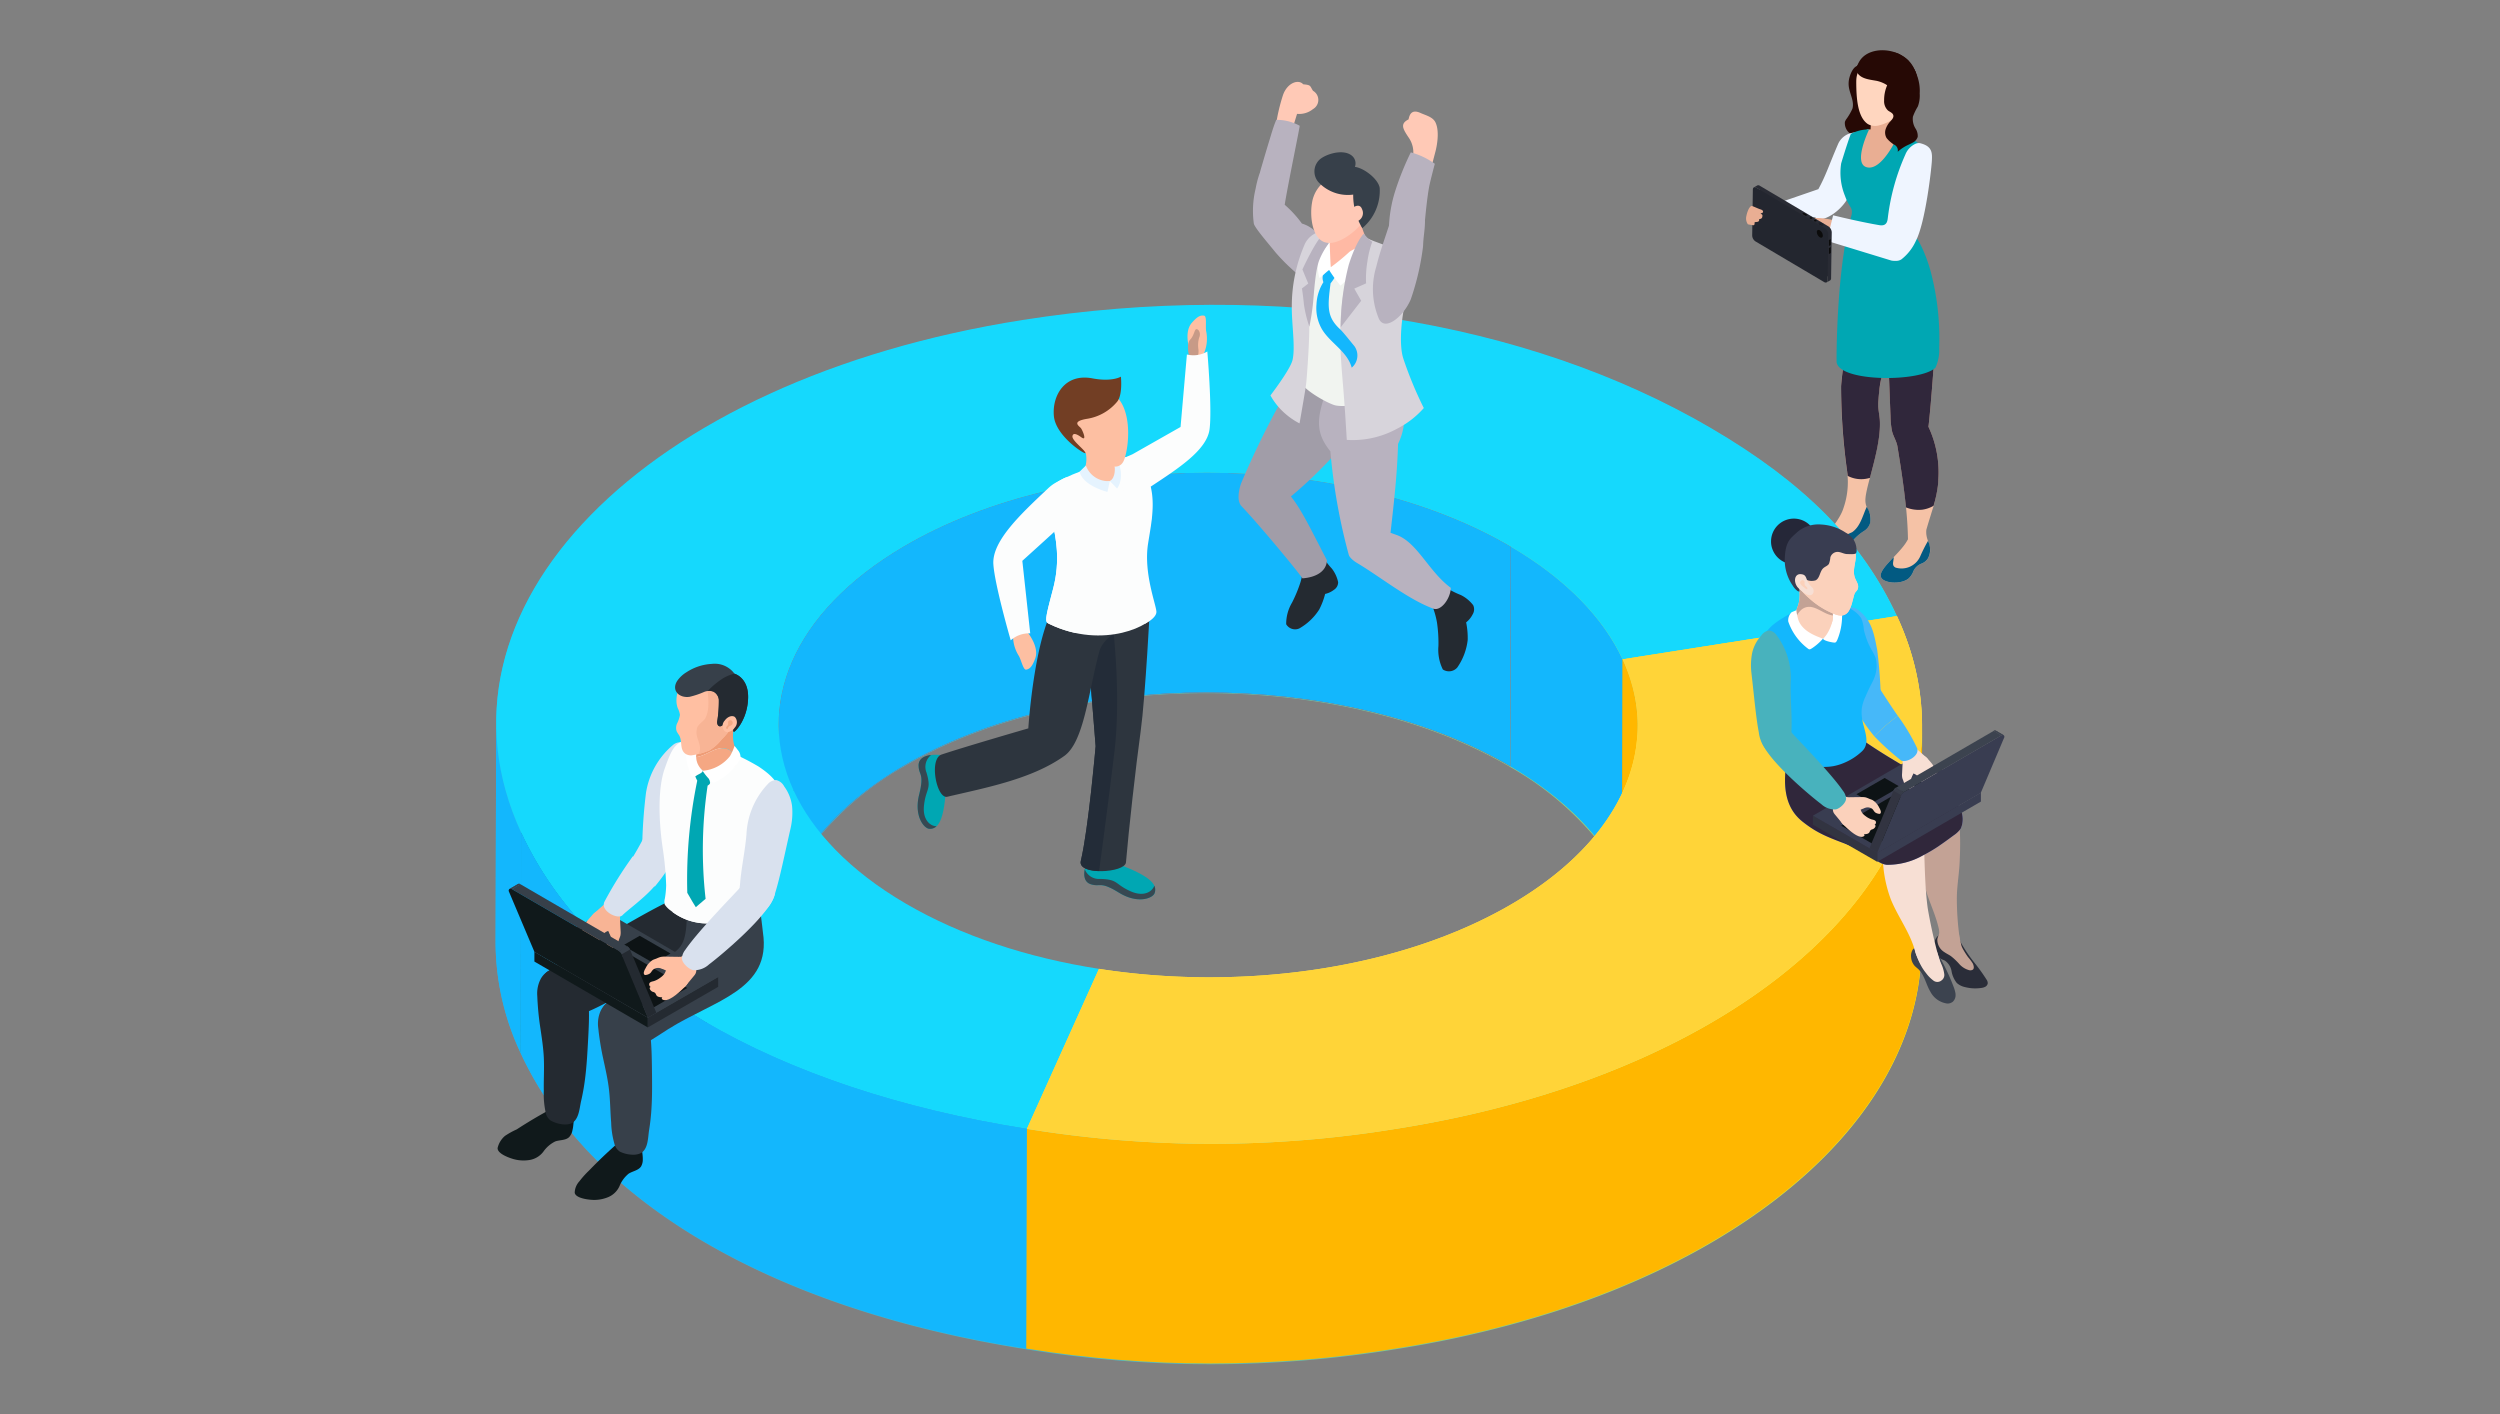 <svg xmlns="http://www.w3.org/2000/svg" xmlns:xlink="http://www.w3.org/1999/xlink" width="380" height="215" viewBox="0 0 380 215">
  <rect x="0" y="0" width="380" height="215" fill="#808080" stroke="none"/>
  <defs>
    <clipPath id="clip-path">
      <rect id="長方形_4374" data-name="長方形 4374" width="380" height="215" transform="translate(450 775)" fill="#e00" opacity="0.5"/>
    </clipPath>
    <clipPath id="clip-path-2">
      <path id="パス_41772" data-name="パス 41772" d="M100.255,13.187v-.1a.1.1,0,0,0,.058.08v.1A.1.1,0,0,1,100.255,13.187Z" transform="translate(-100.255 -13.083)" fill="none"/>
    </clipPath>
    <clipPath id="clip-path-3">
      <path id="パス_41777" data-name="パス 41777" d="M100.793,13.186v.1a.1.1,0,0,1-.058.08.3.3,0,0,1-.275,0v-.1a.306.306,0,0,0,.277,0,.1.1,0,0,0,.056-.078Z" transform="translate(-100.46 -13.186)" fill="none"/>
    </clipPath>
    <linearGradient id="linear-gradient" x1="1" y1="0.5" x2="0.009" y2="0.5" gradientUnits="objectBoundingBox">
      <stop offset="0.005" stop-color="#f2f221"/>
      <stop offset="0.028" stop-color="#e8ee2a"/>
      <stop offset="0.159" stop-color="#b7de5b"/>
      <stop offset="0.293" stop-color="#8dd185"/>
      <stop offset="0.429" stop-color="#6ac5a7"/>
      <stop offset="0.566" stop-color="#50bdc2"/>
      <stop offset="0.705" stop-color="#3db6d4"/>
      <stop offset="0.848" stop-color="#31b3e0"/>
      <stop offset="1" stop-color="#2eb2e4"/>
    </linearGradient>
    <clipPath id="clip-path-4">
      <path id="パス_41800" data-name="パス 41800" d="M87.74,56.326l-.092,33.4a23.966,23.966,0,0,0-2.295-10.176l.092-33.4A23.966,23.966,0,0,1,87.74,56.326Z" transform="translate(-85.353 -46.15)" fill="none"/>
    </clipPath>
    <clipPath id="clip-path-5">
      <path id="パス_41803" data-name="パス 41803" d="M21.4,103.572l.092-33.4c.028-9.751,6.347-19.489,18.97-26.929,25.411-14.976,66.75-14.976,92.327,0l-.092,33.4c-25.577-14.974-66.918-14.972-92.329,0C27.749,84.083,21.43,93.822,21.4,103.572Z" transform="translate(-21.402 -32.013)" fill="#ea3120"/>
    </clipPath>
    <clipPath id="clip-path-6">
      <path id="パス_41809" data-name="パス 41809" d="M78.851,104.3l-.094,33.4c-19.262-3.029-35.867-8.625-48.962-16.292S7.116,104,1.9,92.7l.092-33.4C7.211,70.6,16.795,80.338,29.889,88S59.586,101.267,78.851,104.3Z" transform="translate(-1.899 -59.298)" fill="#13b7fd"/>
    </clipPath>
    <clipPath id="clip-path-7">
      <path id="パス_41811" data-name="パス 41811" d="M176.375,51.263l-.094,33.4c-.078,27.976-31.8,53.529-79.983,61.115a174.092,174.092,0,0,1-56.082,0l.094-33.4a174.2,174.2,0,0,0,56.082,0C144.578,104.79,176.3,79.239,176.375,51.263Z" transform="translate(-40.216 -51.263)" fill="none"/>
    </clipPath>
    <clipPath id="clip-path-8">
      <path id="パス_41860" data-name="パス 41860" d="M113.843,51.57l1.179.686a.314.314,0,0,0-.319.032l-1.179-.684a.319.319,0,0,1,.319-.032Z" transform="translate(-113.524 -51.542)" fill="#3c434f"/>
    </clipPath>
    <clipPath id="clip-path-9">
      <path id="パス_41865" data-name="パス 41865" d="M107.069,57.339l-1.179-.684a.992.992,0,0,1,.449-.776l1.179.686a.992.992,0,0,0-.449.776Z" transform="translate(-105.89 -55.879)" fill="#3c434f"/>
    </clipPath>
    <clipPath id="clip-path-10">
      <path id="パス_41909" data-name="パス 41909" d="M2.351,63.192l-1.29.75a.346.346,0,0,1,.349.034l1.29-.748a.346.346,0,0,0-.349-.034Z" transform="translate(-1.061 -63.16)" fill="#37404a"/>
    </clipPath>
    <clipPath id="clip-path-11">
      <path id="パス_41914" data-name="パス 41914" d="M9.832,69.5l1.29-.748a1.083,1.083,0,0,0-.491-.848l-1.29.75a1.078,1.078,0,0,1,.491.848Z" transform="translate(-9.341 -67.905)" fill="#37404a"/>
    </clipPath>
  </defs>
  <g id="マスクグループ_171" data-name="マスクグループ 171" transform="translate(-450 -775)" clip-path="url(#clip-path)">
    <g id="illustration-15" transform="translate(525.329 782.639)">
      <g id="グループ_18661" data-name="グループ 18661" transform="translate(190.086 0)">
        <path id="パス_41758" data-name="パス 41758" d="M103.4,7.7a8.782,8.782,0,0,1-.989,1.677,3.224,3.224,0,0,0-.156.325,1.952,1.952,0,0,0,1.573,2.118,2.866,2.866,0,0,0,1.954-.524,6.213,6.213,0,0,0,.895-.668c.014-.255.026-.509.03-.764a8.5,8.5,0,0,0-.618-3.721c-.475-1.033-1.284-1.944-1.448-3.069a6.094,6.094,0,0,1,.088-1.48c.028-.3-.1-.447-.421-.425-.75.052-1.194,1.185-1.36,1.791a3.5,3.5,0,0,0-.088,1.484c.174,1.1.848,2.186.538,3.256Z" transform="translate(-87.244 1.176)" fill="#260905"/>
        <g id="グループ_18659" data-name="グループ 18659" transform="translate(0 11.953)">
          <path id="パス_41759" data-name="パス 41759" d="M110.069,6.257a2.927,2.927,0,0,0-2.858,1.679c-1.506,3.5-1.837,4.734-3.025,6.924l-7.877,2.716h.76v2.375l6.676-.842c0,.156,0,.3.01.431,1.757.038,3.478-1.3,4.479-2.642a12.183,12.183,0,0,0,1.5-2.9c.865-2.692,1.553-5.324,1.677-5.994.229-1.234.415-1.059-1.34-1.749Z" transform="translate(-93.21 -5.7)" fill="#eff5ff"/>
          <g id="グループ_18651" data-name="グループ 18651" transform="translate(10.912)">
            <path id="パス_41760" data-name="パス 41760" d="M113.719,43.121c0,.05-.008.237-.02.505a20.865,20.865,0,0,1-.917,4.172c-.3,1-.626,1.994-.883,2.921-.187,1.873,1.2,2.429.241,4.355a1.989,1.989,0,0,1-.9.758,2.212,2.212,0,0,0-1.366,1.33,2.942,2.942,0,0,1-.65.941c-1.119.945-3.643.784-4.16-.078-.742-1.21,2.83-3.6,3.962-5.727.024-.038.05-.09.078-.144-.02-1.408-.108-2.862-.245-4.355-.291-3.127-.8-6.413-1.352-9.753-.144-.836-.662-1.567-.836-2.391a12.166,12.166,0,0,1-.213-2.2c-.066-1.567-.187-4.716-.241-6.28-.07-1.711-.128-3.418-.112-5.129h7.217c-.331,3.835-.662,9.215-1.1,13.03a16.349,16.349,0,0,1,1.5,8.05Z" transform="translate(-95.422 10.218)" fill="#f5c2a6"/>
            <path id="パス_41761" data-name="パス 41761" d="M107.223,41.234c-.666-.333-.261-.935-.293-1.589-1.2,1.266-2.315,2.419-1.869,3.145.518.863,3.041,1.023,4.16.078a2.91,2.91,0,0,0,.65-.941,2.212,2.212,0,0,1,1.366-1.33,1.989,1.989,0,0,0,.9-.758,2.834,2.834,0,0,0,.008-2.656,25.066,25.066,0,0,0-1.2,2.391,3.111,3.111,0,0,1-3.729,1.657Z" transform="translate(-95.421 25.45)" fill="#025a82"/>
            <g id="グループ_18650" data-name="グループ 18650" transform="translate(0 32.154)">
              <path id="パス_41762" data-name="パス 41762" d="M109.6,34.05c-.058-.776-.251-1.547-.241-2.317a24.1,24.1,0,0,1,.477-4.03c.4-1.372.975-3.266,1.557-5.294l-6.79-.421c-.361,2.473-.8,5.526-.889,6.984a94,94,0,0,0,.935,13.008,12.03,12.03,0,0,1-.586,5.552c-.8,2.545-4.537,5.773-3.753,6.407a2.827,2.827,0,0,0,1.406.5,3.375,3.375,0,0,0,3-.919,7.61,7.61,0,0,1,2.517-2.586,2.115,2.115,0,0,0,.848-1.025c.421-2.064-.57-1.966-.662-3.488-.112-2.03,2.459-8.086,2.18-12.374Z" transform="translate(-100.204 -21.989)" fill="#f5c2a6"/>
              <path id="パス_41763" data-name="パス 41763" d="M105.413,38.443c-.853.361-2.144,1.111-3.36.622-.2-.483.12-.933.375-1.388-1.252,1.683-2.622,3.165-2.116,3.574a2.827,2.827,0,0,0,1.406.5,3.375,3.375,0,0,0,3-.919,7.61,7.61,0,0,1,2.517-2.586,2.115,2.115,0,0,0,.848-1.025,3.148,3.148,0,0,0-.469-2.616c-.618,1.342-.953,2.959-2.2,3.835Z" transform="translate(-100.204 -9.298)" fill="#025a82"/>
              <path id="パス_41764" data-name="パス 41764" d="M102.9,41.982c.032.2.056.393.074.592a4.413,4.413,0,0,0,3.38.3c.7-2.664,1.675-6.1,1.5-8.82-.058-.776-.249-1.547-.241-2.317.006-.423.068-1.242.156-2.052a14.21,14.21,0,0,1,.321-1.978c.289-.979.662-2.223,1.063-3.591.162-.55.327-1.121.493-1.7l-.507-.032-6.28-.391c-.361,2.473-.8,5.524-.889,6.984v.008a94.348,94.348,0,0,0,.935,13Z" transform="translate(-98.451 -21.989)" fill="#30273b"/>
            </g>
            <path id="パス_41765" data-name="パス 41765" d="M105.529,22.328c0,.578,0,1.157.014,1.735.018,1.035.058,2.072.1,3.107.022.61.052,1.46.086,2.363.054,1.416.112,2.961.154,3.917a12.182,12.182,0,0,0,.213,2.2c.174.824.692,1.555.836,2.391.522,3.171,1,6.288,1.3,9.275a5.162,5.162,0,0,0,2.477.347,4.645,4.645,0,0,0,1.713-.594,18.335,18.335,0,0,0,.706-3.448c.012-.269.02-.455.02-.505a16.318,16.318,0,0,0-1.5-8.05c.231-2.01.433-4.451.62-6.874.169-2.178.325-4.339.481-6.156h-7.217v.287Z" transform="translate(-94.849 10.218)" fill="#30273b"/>
            <path id="パス_41766" data-name="パス 41766" d="M111.815,8.31a2.274,2.274,0,0,1-2.269,2.263L104.1,13.194c-.666,0-.652-2.907-1.069-3.368a.968.968,0,0,0,.263-.652,3.076,3.076,0,0,1,.447-1.508,6.507,6.507,0,0,1,.594-1.091c.154-.191.323-.351.475-.534l.556-.008.315-.008,3.258-.066c.05.03.094.058.138.08v.008c2.263,1.34,1.149.409,2.738,2.263Z" transform="translate(-97.363 -5.959)" fill="#e9ae93"/>
            <path id="パス_41767" data-name="パス 41767" d="M101.633,41.465c.628,2.949,12.679,2.965,15.01.756a6.327,6.327,0,0,0,.57-2.983,39.742,39.742,0,0,0-1.344-11.823c-.022-.078-.046-.158-.07-.233a21.589,21.589,0,0,0-.828-2.357,15.33,15.33,0,0,0-1.356-2.606c-.028-.046-.058-.088-.088-.134a3.921,3.921,0,0,1-.692-2.239c.152-5.013,2.417-6.166,2.612-9.191.006-.07.01-.142.01-.219s.006-.134.006-.2a1.088,1.088,0,0,0-.016-.185.244.244,0,0,0-.018-.094.864.864,0,0,0-.03-.13,1.524,1.524,0,0,0-.072-.2v-.01c-.028-.064-.064-.13-.1-.195-.877-1.635-4.024-3.007-4.024-3.007s-2.543,6.042-5.031,5.328c-2.106-.6.389-5.745.389-5.745a5.923,5.923,0,0,0-2.762.67c-.084.1-.768,2.108-1.484,4.487a9.275,9.275,0,0,0,.576,4.942c.084.237.173.457.257.652.4.889.732,1.129.788,1.623a1.976,1.976,0,0,1-.058.674.36.36,0,0,0-.012.064c-.01.034-.016.064-.024.1s-.022.082-.034.126a46.661,46.661,0,0,0-1.1,5.458c-.465,3.119-.734,6.417-.889,9.251-.231,4.16-.215,7.315-.195,7.422Z" transform="translate(-98.782 -5.921)" fill="#00a7b3"/>
          </g>
          <path id="パス_41768" data-name="パス 41768" d="M105,16.436a3.621,3.621,0,0,0,.319-3.049,13.327,13.327,0,0,0-2.054-.52c-1.258-.215-2.7-.277-3.474.271-1.639,1.165-1.236,1.91-.628,2.535.919.945,4.68-.245,5.835.762Z" transform="translate(-90.874 0.833)" fill="#e9ae93"/>
          <path id="パス_41769" data-name="パス 41769" d="M100.88,21.89l9.789,2.995a2.46,2.46,0,0,0,.66.048,1.424,1.424,0,0,0,.881-.221,7.441,7.441,0,0,0,2.188-2.784c1.466-2.79,2.379-10.942,2.445-12.2s.042-2.221-1.787-2.678a1.231,1.231,0,0,0-.744.11h0a3.055,3.055,0,0,0-1.494,1.607,33.3,33.3,0,0,0-2.652,9.482c-.064.516-.084,1.466-1.3,1.262-3.029-.509-7.033-1.5-7.033-1.5l-.271,1.093-.688,2.778Z" transform="translate(-88.614 -4.878)" fill="#eff5ff"/>
          <g id="グループ_18658" data-name="グループ 18658" transform="translate(0.922 8.561)">
            <path id="パス_41770" data-name="パス 41770" d="M106.675,16.479,96.239,10.3a.377.377,0,0,0-.369-.04c-.175.1-.347.2-.522.3a.359.359,0,0,1,.367.04l.544.321a.181.181,0,0,0-.042.016h0c-.092.052-.2.114-.309.177-.07.04-.14.08-.213.118a.215.215,0,0,0-.092.2l-.088,6.4a.68.68,0,0,0,.3.54c.082-.046.164-.092.247-.14h0l-.247.14L105.841,24.3a.215.215,0,0,0,.221.022l.512-.289-.008.632a.364.364,0,0,1-.156.331l.261-.146c.086-.05.174-.1.261-.148a.364.364,0,0,0,.156-.331l.1-6.986a1.149,1.149,0,0,0-.507-.9Z" transform="translate(-95.099 -10.227)" fill="#292b34"/>
            <g id="グループ_18657" data-name="グループ 18657" transform="translate(10.092 5.615)" style="isolation: isolate">
              <g id="グループ_18653" data-name="グループ 18653" transform="translate(0 0.113)" style="isolation: isolate">
                <g id="グループ_18652" data-name="グループ 18652" clip-path="url(#clip-path-2)">
                  <path id="パス_41771" data-name="パス 41771" d="M100.313,13.163v.1a.1.1,0,0,1-.058-.08v-.1a.1.1,0,0,0,.058.08Z" transform="translate(-100.255 -13.083)" fill="#1b1823"/>
                </g>
              </g>
              <path id="パス_41773" data-name="パス 41773" d="M100.639,13.328v.1l-.355-.2v-.1Z" transform="translate(-100.226 -12.929)" fill="#131419"/>
              <g id="グループ_18656" data-name="グループ 18656" transform="translate(0.411 0.32)" style="isolation: isolate">
                <g id="グループ_18655" data-name="グループ 18655" clip-path="url(#clip-path-3)">
                  <g id="グループ_18654" data-name="グループ 18654" transform="translate(0)" style="isolation: isolate">
                    <path id="パス_41774" data-name="パス 41774" d="M100.637,13.186v.1a.08.08,0,0,1-.022.052v-.1a.092.092,0,0,0,.022-.052Z" transform="translate(-100.304 -13.186)" fill="#1b1823"/>
                    <path id="パス_41775" data-name="パス 41775" d="M100.681,13.211v.1a.284.284,0,0,1-.036.028.237.237,0,0,1-.094.03v-.1a.247.247,0,0,0,.1-.03.173.173,0,0,0,.036-.028h0Z" transform="translate(-100.368 -13.161)" fill="#1d2027"/>
                    <path id="パス_41776" data-name="パス 41776" d="M100.641,13.255v.1a.285.285,0,0,1-.181-.03v-.1a.3.3,0,0,0,.181.03Z" transform="translate(-100.46 -13.147)" fill="#1b1823"/>
                  </g>
                </g>
              </g>
              <path id="パス_41778" data-name="パス 41778" d="M100.943,13.264a.085.085,0,0,1,0,.16.306.306,0,0,1-.277,0l-.353-.2a.085.085,0,0,1,0-.16.306.306,0,0,1,.277,0l.355.2Z" transform="translate(-100.255 -13.027)" fill="#1e2129"/>
            </g>
            <path id="パス_41779" data-name="パス 41779" d="M106.28,16.626,95.844,10.448c-.285-.168-.52-.038-.524.289l-.1,6.988a1.14,1.14,0,0,0,.507.9l10.437,6.18c.283.168.518.038.524-.291l.1-6.986A1.144,1.144,0,0,0,106.28,16.626Z" transform="translate(-95.224 -10.079)" fill="#23262f"/>
            <path id="パス_41780" data-name="パス 41780" d="M101.034,14.469a1.01,1.01,0,0,0-.457-.792c-.253-.146-.457-.028-.457.265a1.01,1.01,0,0,0,.457.792C100.829,14.88,101.034,14.762,101.034,14.469Z" transform="translate(-90.3 -6.82)" fill="#0b0b0b"/>
            <path id="パス_41781" data-name="パス 41781" d="M101.035,15.374l.281-.164V14.3l-.281.162Z" transform="translate(-89.379 -6.129)" fill="#0b0b0b"/>
            <path id="パス_41782" data-name="パス 41782" d="M101.035,15.982l.281-.164v-.909l-.281.162Z" transform="translate(-89.379 -5.517)" fill="#0b0b0b"/>
            <path id="パス_41783" data-name="パス 41783" d="M100.254,12.888a.315.315,0,0,0-.287,0,.088.088,0,0,0,0,.166.315.315,0,0,0,.287,0A.088.088,0,0,0,100.254,12.888Z" transform="translate(-90.513 -7.585)" fill="#0b0b0b"/>
            <path id="パス_41784" data-name="パス 41784" d="M99.917,12.688a.314.314,0,0,0-.287,0,.088.088,0,0,0,0,.166.315.315,0,0,0,.287,0A.088.088,0,0,0,99.917,12.688Z" transform="translate(-90.851 -7.786)" fill="#0b0b0b"/>
            <path id="パス_41785" data-name="パス 41785" d="M99.826,12.642l-.255.146-.56-.323.257-.146Z" transform="translate(-91.414 -8.123)" fill="#0b0b0b"/>
          </g>
          <path id="パス_41786" data-name="パス 41786" d="M97.235,13.168c-.11-.094-.219-.185-.287-.253.146-.006.323-.034.375-.17a.267.267,0,0,0-.086-.279.748.748,0,0,0-.275-.134c-.431-.142-.933-.4-1.358-.538-.461.11-.764,1.268-.806,1.539a1.546,1.546,0,0,0,.233,1.264c.156.03.315.054.5.09.132.022.257.04.377.05a.513.513,0,0,0,.136-.144.382.382,0,0,0-.006-.171.129.129,0,0,1,.114-.164c.2-.032.634.008.588-.373a.093.093,0,0,1,.088-.1c.393-.032.421-.333.407-.622Z" transform="translate(-94.764 -0.09)" fill="#e9ae93"/>
        </g>
        <g id="グループ_18660" data-name="グループ 18660" transform="translate(16.654)">
          <path id="パス_41787" data-name="パス 41787" d="M107.731,5.792l-.014.71v.311L107.7,7.862a2.877,2.877,0,0,1-.379.469l-.006.008a1.536,1.536,0,0,1-.187.158,1.841,1.841,0,0,1-.648.351,3.909,3.909,0,0,1-.848.173,3.454,3.454,0,0,1-.353,0,1.043,1.043,0,0,1-.359-.056.845.845,0,0,1-.53-.379.717.717,0,0,1-.062-.088,1.85,1.85,0,0,1-.173-.469l.062-1.228.02-.489.042-.834.317.028,3.131.289Z" transform="translate(-101.969 5.509)" fill="#e9ae93"/>
          <path id="パス_41788" data-name="パス 41788" d="M107.77,4.146l-.012,3.48-.018,1.2a2.26,2.26,0,0,1-.373.413l-.006.006a1.226,1.226,0,0,1-.181.14,1.9,1.9,0,0,1-.642.315,3.591,3.591,0,0,1-1.177.154,1.329,1.329,0,0,1-.355-.048.918.918,0,0,1-.584-.419,1.582,1.582,0,0,1-.168-.415l.078-1.516.042-.738,3.394-2.57Z" transform="translate(-101.873 4.17)" fill="#e9ae93"/>
          <path id="パス_41789" data-name="パス 41789" d="M110.9,7.945c-2.02,1.974-2.558,3.615-4.575,2.293A8.1,8.1,0,0,1,103.188,2.8c.511-2.959,4.321-3.438,6.73-2.076A4.44,4.44,0,0,1,110.9,7.945Z" transform="translate(-103.033 0)" fill="#260905"/>
          <path id="パス_41790" data-name="パス 41790" d="M103.108,3.691c0,2.684.241,5.42,1.759,6.445a2.24,2.24,0,0,0,1.789.175c.13-.03.261-.068.389-.108a7.031,7.031,0,0,0,1.829-.939c.614-.451,1.189-2.907,1.322-3.743.415-2.652-1.563-2.734-3.3-3.873s-3.787-.636-3.787,2.046Z" transform="translate(-103.026 1.081)" fill="#ffd6bf"/>
          <path id="パス_41791" data-name="パス 41791" d="M107.436,4.064c-.245.7-.582,1.115-1.025,1.057s-.68-.53-.586-1.268.74-1.274,1.188-1.218.7.632.423,1.428Z" transform="translate(-100.313 2.647)" fill="#ffd6bf"/>
          <path id="パス_41792" data-name="パス 41792" d="M106.15,4.536c-.945-.173-2.223-.277-2.81-1.161a2.4,2.4,0,0,1-.273-.578c.335-1.1.786-1.149,2.315-2.052,1.033-.608,1.9-1.141,2.76.122.148.219.5.325.307.385-1.071,2.235,2.253,4.17.253,5.095-.219-1.023-1.641-1.647-2.553-1.813Z" transform="translate(-103.067 0.097)" fill="#260905"/>
          <path id="パス_41793" data-name="パス 41793" d="M107.042,4.522c-.341.6-.716.917-1.113.79s-.532-.6-.317-1.256a1.227,1.227,0,0,1,1.288-.911c.393.128.528.694.142,1.376Z" transform="translate(-100.609 3.14)" fill="#ffd6bf"/>
          <path id="パス_41794" data-name="パス 41794" d="M107.878.472a6.763,6.763,0,0,1,1.278.951c.331.6.844,1.091,1.119,1.727a4.883,4.883,0,0,1,.249,2.11,5.778,5.778,0,0,1-.483,2.664h-3.9a11.11,11.11,0,0,0-1-5.452c-.718-1.218.981-3.021,2.73-2Z" transform="translate(-101.146 0.172)" fill="#260905"/>
          <path id="パス_41795" data-name="パス 41795" d="M110.349,7.593a4.689,4.689,0,0,0,.279-1.96A6.635,6.635,0,0,0,109.079.939l.072.81a1.722,1.722,0,0,0-1.739.4A5.656,5.656,0,0,0,105.22,6.7a1.939,1.939,0,0,0,.572,1.5c.293.233.726.361.822.724s-.2.67-.441.939a3.162,3.162,0,0,0-.72,1.189,1.659,1.659,0,0,0,.146,1.352,4.348,4.348,0,0,0,.891.832.931.931,0,0,1,.1.1,1.03,1.03,0,0,1,.548.4.962.962,0,0,1,.146.758,6.21,6.21,0,0,1,1.763-1.129c.154-.078.311-.154.461-.237a1.5,1.5,0,0,0,.818-.909,2.044,2.044,0,0,0-.357-1.3,2.751,2.751,0,0,1-.373-1.761,8.463,8.463,0,0,1,.754-1.561Z" transform="translate(-100.903 0.944)" fill="#260905"/>
        </g>
      </g>
      <g id="グループ_18712" data-name="グループ 18712" transform="translate(0 38.692)">
        <g id="グループ_18673" data-name="グループ 18673">
          <path id="パス_41796" data-name="パス 41796" d="M216.768,85.011a39.273,39.273,0,0,0-3.753-18.356C207.8,55.348,198.96,46.4,184.818,38.124,156.551,21.573,118.532,15.6,80.077,21.655,31.545,29.3-.277,55.176.108,83.39c0-.2-.016-.409-.016-.612L0,116.174A39.641,39.641,0,0,0,3.809,133c5.219,11.305,14.8,21.04,27.9,28.706s29.7,13.263,48.962,16.292a174.205,174.205,0,0,0,56.082,0c48.185-7.588,79.9-33.141,79.983-61.115l.094-33.4c0,.514-.036,1.023-.058,1.535Zm-62.144,25.32c-17,10.019-41.135,13.337-62.906,9.947-10.768-1.677-20.957-4.993-29.422-9.949a47.117,47.117,0,0,1-12.8-10.583A46.748,46.748,0,0,1,61.9,89.5c25.411-14.976,66.752-14.976,92.329,0a47.126,47.126,0,0,1,12.808,10.591,46.811,46.811,0,0,1-12.414,10.246Z" transform="translate(0 -19.235)" fill="url(#linear-gradient)"/>
          <path id="パス_41797" data-name="パス 41797" d="M127.16,42.877l-.092,33.4L85.353,82.842l.092-33.4Z" transform="translate(85.855 4.437)" fill="#a89317"/>
          <path id="パス_41798" data-name="パス 41798" d="M93.959,54.74l-.092,33.4C90.96,81.866,85.3,75.932,76.889,71.01l.092-33.4C85.39,42.536,91.053,48.468,93.959,54.74Z" transform="translate(77.341 -0.859)" fill="#13b7fd"/>
          <g id="グループ_18664" data-name="グループ 18664" transform="translate(171.208 53.879)" style="isolation: isolate">
            <g id="グループ_18663" data-name="グループ 18663" clip-path="url(#clip-path-4)">
              <g id="グループ_18662" data-name="グループ 18662" style="isolation: isolate">
                <path id="パス_41799" data-name="パス 41799" d="M87.74,56.326l-.092,33.4a23.966,23.966,0,0,0-2.295-10.176l.092-33.4A23.966,23.966,0,0,1,87.74,56.326Z" transform="translate(-85.353 -46.15)" fill="#ffb700"/>
              </g>
            </g>
          </g>
          <g id="グループ_18666" data-name="グループ 18666" transform="translate(42.93 25.523)" style="isolation: isolate">
            <path id="パス_41801" data-name="パス 41801" d="M21.4,103.572l.092-33.4c.028-9.751,6.347-19.489,18.97-26.929,25.411-14.976,66.75-14.976,92.327,0l-.092,33.4c-25.577-14.974-66.918-14.972-92.329,0C27.749,84.083,21.43,93.822,21.4,103.572Z" transform="translate(-21.402 -32.013)" fill="#ea3120"/>
            <g id="グループ_18665" data-name="グループ 18665" clip-path="url(#clip-path-5)">
              <path id="パス_41802" data-name="パス 41802" d="M132.793,46.623c-25.577-14.974-66.916-14.972-92.327,0C27.841,54.065,21.522,63.8,21.5,73.554l-.092,33.4c.028-9.751,6.347-19.489,18.97-26.929,25.411-14.974,66.752-14.976,92.329,0,8.409,4.922,14.071,10.856,16.978,17.128l.076-27.178L163.2,62.052l.092-33.4-30.5,17.973Z" transform="translate(-21.4 -35.393)" fill="#13b7fd"/>
            </g>
          </g>
          <path id="パス_41804" data-name="パス 41804" d="M0,84.311l.092-33.4A39.626,39.626,0,0,0,3.9,67.732l-.092,33.4A39.632,39.632,0,0,1,0,84.311Z" transform="translate(0 12.52)" fill="#13b7fd"/>
          <path id="パス_41805" data-name="パス 41805" d="M43.357,56.051l-.092,33.4L1.9,95.962l.094-33.4Z" transform="translate(1.91 17.688)" fill="#0e8fa7"/>
          <path id="パス_41806" data-name="パス 41806" d="M184.774,38.07C156.507,21.519,118.487,15.542,80.033,21.6,22.287,30.7-11.819,65.594,3.857,99.544c5.219,11.305,14.8,21.04,27.9,28.706s29.7,13.263,48.962,16.292l10.956-24.317c-10.77-1.679-20.957-4.993-29.422-9.949S48.109,99.347,45.218,93.029c-5.837-12.775-.273-26.965,16.729-36.984,25.411-14.976,66.75-14.976,92.327,0,8.409,4.924,14.071,10.856,16.978,17.128L212.966,66.6c-5.217-11.309-14.055-20.253-28.2-28.532Z" transform="translate(0.046 -19.289)" fill="#15d9fd"/>
          <g id="グループ_18668" data-name="グループ 18668" transform="translate(3.809 80.252)" style="isolation: isolate">
            <path id="パス_41807" data-name="パス 41807" d="M78.851,104.3l-.094,33.4c-19.262-3.029-35.867-8.625-48.962-16.292S7.116,104,1.9,92.7l.092-33.4C7.211,70.6,16.795,80.338,29.889,88S59.586,101.267,78.851,104.3Z" transform="translate(-1.899 -59.298)" fill="#13b7fd"/>
            <g id="グループ_18667" data-name="グループ 18667" clip-path="url(#clip-path-6)">
              <path id="パス_41808" data-name="パス 41808" d="M31.8,96.439C18.707,88.772,9.123,79.037,3.9,67.732A39.6,39.6,0,0,1,.094,50.913L0,84.311A39.626,39.626,0,0,0,3.809,101.13c5.219,11.305,14.8,21.04,27.9,28.706S61.4,143.1,80.667,146.128l.094-33.4C61.5,109.7,44.892,104.1,31.8,96.439Z" transform="translate(-3.809 -67.732)" fill="#13b7fd"/>
            </g>
          </g>
          <g id="グループ_18671" data-name="グループ 18671" transform="translate(80.669 64.135)" style="isolation: isolate">
            <g id="グループ_18670" data-name="グループ 18670" clip-path="url(#clip-path-7)">
              <g id="グループ_18669" data-name="グループ 18669" style="isolation: isolate">
                <path id="パス_41810" data-name="パス 41810" d="M176.375,51.263l-.094,33.4c-.078,27.976-31.8,53.529-79.983,61.115a174.092,174.092,0,0,1-56.082,0l.094-33.4a174.2,174.2,0,0,0,56.082,0c48.185-7.588,79.9-33.139,79.983-61.115Z" transform="translate(-40.216 -51.263)" fill="#ffb700"/>
              </g>
            </g>
          </g>
          <g id="グループ_18672" data-name="グループ 18672" transform="translate(80.761 47.314)">
            <path id="パス_41812" data-name="パス 41812" d="M172.516,42.877c15.674,33.948-18.422,68.844-76.171,77.939a174.092,174.092,0,0,1-56.082,0L51.218,96.5c21.77,3.39,45.9.072,62.906-9.947,17.056-10.051,22.6-24.3,16.677-37.1l41.714-6.567Z" transform="translate(-40.262 -42.877)" fill="#ffe44a"/>
            <path id="パス_41813" data-name="パス 41813" d="M172.516,42.877c15.674,33.948-18.422,68.844-76.171,77.939a174.092,174.092,0,0,1-56.082,0L51.218,96.5c21.77,3.39,45.9.072,62.906-9.947,17.056-10.051,22.6-24.3,16.677-37.1l41.714-6.567Z" transform="translate(-40.262 -42.877)" fill="#ffd438"/>
          </g>
        </g>
        <g id="woman_sit" transform="translate(190.819 32.498)">
          <path id="パス_41814" data-name="パス 41814" d="M118.033,65.95c.959.788,1.789,5.645-2.1,5.536-2.006-.056-3.749-1.418-5.488-2.513-.991-.624-.493-1.7-1.518-2.229-4.742-2.429-10.816-3.749-9.943-9.48.1-.64.267-3.354.762-3.663.357-.223,2.363.485,2.814.562,4.341.72,4.9.738,5.62,1.23.118,3.256.642,3.823,2.423,4.892.822.493,6.7,5.071,7.426,5.665Z" transform="translate(-91.334 -17.317)" fill="#fbd1bb"/>
          <g id="グループ_18674" data-name="グループ 18674" transform="translate(25.947 42.845)">
            <path id="パス_41815" data-name="パス 41815" d="M108.985,71.41V67.86h.975l-.251,3.583a.506.506,0,0,1-.724-.032Z" transform="translate(-107.139 -45.776)" fill="#2a2d39"/>
            <path id="パス_41816" data-name="パス 41816" d="M115.47,71.661a26.194,26.194,0,0,1,1.522,2.162.927.927,0,0,1,.187.59.707.707,0,0,1-.365.5,1.694,1.694,0,0,1-.612.185,6.2,6.2,0,0,1-2.511-.138,2.646,2.646,0,0,1-1.22-.624,3.9,3.9,0,0,1-.79-1.789,2.443,2.443,0,0,0-1.041-1.617c-.162-.082-.339-.132-.5-.207a2.249,2.249,0,0,1-.782-3.227c.367-.576.853-.536,1.426-.293a5.441,5.441,0,0,1,1.583,1.378c.074.07.148.14.229.2.548.443-.245-2.022.08-1.356a22.938,22.938,0,0,0,2.8,4.232Z" transform="translate(-107.139 -46.605)" fill="#2a2d39"/>
            <path id="パス_41817" data-name="パス 41817" d="M112.911,57.363a2.457,2.457,0,0,1,.768,1.508,44.549,44.549,0,0,1,.175,6.826c-.034,2.03-.441,4.036-.445,6.066a43.526,43.526,0,0,0,.443,6.114c.152.668-1.081,1.137-1.691.828-.423-.213-1.256-.738-1.306-1.21-.279-2.666-1.679-5.077-2.339-7.674a15.905,15.905,0,0,1-.177-6.718c.343-1.813.449-4.1,1.767-5.53a1.918,1.918,0,0,1,2.8-.213Z" transform="translate(-108.065 -56.851)" fill="#c3a295"/>
            <path id="パス_41818" data-name="パス 41818" d="M112.528,67.659a7.839,7.839,0,0,0,.265,1.326c.056.2.076.4.152.6a4.324,4.324,0,0,0,.3.61c.211.363.437.716.68,1.055a7.251,7.251,0,0,1,.718.965c.122.251.275.758-.016.949a.754.754,0,0,1-.566.06,3.108,3.108,0,0,1-1.472-.929,9.48,9.48,0,0,0-1.282-1.21c-.317-.217-.672-.375-.987-.6a2.22,2.22,0,0,1-1.069-1.91c.04-.417.3-.758.325-1.167a2.5,2.5,0,0,1,.219-1.2l2.728,1.452Z" transform="translate(-106.873 -47.437)" fill="#c3a295"/>
          </g>
          <g id="グループ_18675" data-name="グループ 18675" transform="translate(20.021 42.848)">
            <path id="パス_41819" data-name="パス 41819" d="M113.989,74.949a2.235,2.235,0,0,1,.034.347,1.347,1.347,0,0,1-.417,1.051,1.271,1.271,0,0,1-.873.275,3.4,3.4,0,0,1-2.547-1.813c-.644-1.067-.873-2.471-1.771-3.362-.209-.207-.455-.373-.648-.594a2.193,2.193,0,0,1-.5-1.274,1.819,1.819,0,0,1,.237-1.141,1.549,1.549,0,0,1,1.976-.369c.477.235,1.173.092,1.526.514a4.6,4.6,0,0,1,.642,1.073,31.088,31.088,0,0,1,2.11,4.511,4.691,4.691,0,0,1,.227.786Z" transform="translate(-102.946 -45.763)" fill="#3c434f"/>
            <path id="パス_41820" data-name="パス 41820" d="M110.881,56.852c.748,5.067.379,11.337,1.079,16.408a76.581,76.581,0,0,0,1.916,8.328c.267.7-1.623,1.109-2.333.867-.491-.168-1.36-2.076-1.484-2.58-.71-2.854-2.6-5.259-3.707-7.983a19.469,19.469,0,0,1-.969-9.979A1.943,1.943,0,0,1,106.3,60.4l4.585-3.544Z" transform="translate(-105.11 -56.852)" fill="#f7dfd4"/>
            <path id="パス_41821" data-name="パス 41821" d="M110.258,68.807c.152.325.636.281.74.622.116.383.441,1.35.608,1.713a5.15,5.15,0,0,1,.459,1.543,1,1,0,0,1-.429.993.976.976,0,0,1-1.234,0,5.251,5.251,0,0,1-1.109-1.131,7.145,7.145,0,0,1-.794-1.2,10.011,10.011,0,0,1-.985-2.714,6.423,6.423,0,0,1,.034-1.314,4.263,4.263,0,0,1,.526.261q1.014.542,2.026,1.087c.255.136.026-.144.158.138Z" transform="translate(-102.709 -46.321)" fill="#f7dfd4"/>
          </g>
          <g id="グループ_18679" data-name="グループ 18679" transform="translate(1.801)">
            <g id="グループ_18677" data-name="グループ 18677" transform="translate(1.216 13.503)">
              <path id="パス_41822" data-name="パス 41822" d="M105.337,57.478c-.923-2.146-1.793-4.979-3-8.5A9.583,9.583,0,0,1,101.808,46a5.741,5.741,0,0,1,.784-2.8,1.632,1.632,0,0,1,.987-.961,1.524,1.524,0,0,1,1.175.407c2.028,1.535,2.379,3.621,2.846,6.042a74.23,74.23,0,0,1,.558,7.49c.034.437.56,4.4-.857,3.761a4.885,4.885,0,0,1-1.962-2.465Z" transform="translate(-91.43 -42.223)" fill="#46b8f9"/>
              <path id="パス_41823" data-name="パス 41823" d="M104.509,49.814c.489-.377,1.067-2.513,1.372-2.042.211.325,2.588,4.062,3.578,5.428a25.453,25.453,0,0,0-3.578,3.1c-1.48-1.8-2.814-3.773-2.8-5.025C103.093,50.642,103.861,50.313,104.509,49.814Z" transform="translate(-90.145 -36.709)" fill="#46b8f9"/>
              <path id="パス_41824" data-name="パス 41824" d="M96.634,50.925l.012.012q.169,1.3.217,2.614-.063-1.318-.227-2.626Z" transform="translate(-96.634 -33.469)" fill="#fbd1bb"/>
              <path id="パス_41825" data-name="パス 41825" d="M96.747,52.234c.026.534.038,1.065.038,1.6a.2.2,0,0,0-.03-.014c.014-.528.012-1.057-.008-1.585Z" transform="translate(-96.52 -32.153)" fill="#fbd1bb"/>
              <g id="グループ_18676" data-name="グループ 18676" transform="translate(2.161 20.329)">
                <path id="パス_41826" data-name="パス 41826" d="M121.187,68.223a22.626,22.626,0,0,1-2.558,1.516,10.908,10.908,0,0,1-5.436,1.408c-1.5-.144-2.628-1.761-3.992-2.3-4.277-1.7-6.08-2.078-8.846-4.275-2.694-2.14-2.911-5.436-2.461-8.7.1-.7.166-1.412.3-2.1.074-.379.15-1.127.522-1.358.429-.267,2.842.586,3.384.674,5.221.867,7.155-1.067,8.018-.477,2.237,1.52,4.559,2.907,6.9,4.254,1.827,1.051,3.574,2.162,5.356,3.286a5.933,5.933,0,0,1,1.976,2.5,3.514,3.514,0,0,1,.068,3,4.212,4.212,0,0,1-1.077,1.021c-.71.528-1.424,1.051-2.156,1.547Z" transform="translate(-97.711 -52.357)" fill="#96a4e0"/>
                <path id="パス_41827" data-name="パス 41827" d="M121.187,68.223a22.626,22.626,0,0,1-2.558,1.516,10.908,10.908,0,0,1-5.436,1.408c-1.5-.144-2.628-1.761-3.992-2.3-4.277-1.7-6.08-2.078-8.846-4.275-2.694-2.14-2.911-5.436-2.461-8.7.1-.7.166-1.412.3-2.1.074-.379.15-1.127.522-1.358.429-.267,2.842.586,3.384.674,5.221.867,7.155-1.067,8.018-.477,2.237,1.52,4.559,2.907,6.9,4.254,1.827,1.051,3.574,2.162,5.356,3.286a5.933,5.933,0,0,1,1.976,2.5,3.514,3.514,0,0,1,.068,3,4.212,4.212,0,0,1-1.077,1.021c-.71.528-1.424,1.051-2.156,1.547Z" transform="translate(-97.711 -52.357)" fill="#30273b"/>
              </g>
            </g>
            <path id="パス_41828" data-name="パス 41828" d="M98.079,43.52a19.707,19.707,0,0,1,3.805-1.185c.207-.046.413-.09.62-.134a7.635,7.635,0,0,1,4.63.377.514.514,0,0,0,.048.022v9.5h-9.1V43.522Z" transform="translate(-93.964 -28.935)" fill="#fbd1bb"/>
            <path id="パス_41829" data-name="パス 41829" d="M96.039,47.7c.2-2.186,2.676-3.388,4.5-4.487.261,1.791,1.045,3.44,2.868,4.048a2.358,2.358,0,0,0,2.756-.826c.953-1.272.848-2.87.686-4.479a8.994,8.994,0,0,1,2.351.666,4.323,4.323,0,0,1,1.769,1.484,5.323,5.323,0,0,1,.413,1.773,12.89,12.89,0,0,0,.652,2.014c.331.794.875,1.516,1.159,2.325A5.013,5.013,0,0,1,113.041,53a8.611,8.611,0,0,1-.548,1.2q-.472.921-.877,1.873a6.488,6.488,0,0,0-.552,1.809,6.3,6.3,0,0,0,.084,1.669c.235,1.512,1.306,3.51-.032,4.788a9,9,0,0,1-2.868,1.827,7.858,7.858,0,0,1-1.514.447,8.335,8.335,0,0,1-6.347-1.524c-.191-.148-.295-.221-.337-.425a5.058,5.058,0,0,1,0-.552,16.328,16.328,0,0,1,.1-1.683,15.841,15.841,0,0,0-.128-3.514c-.592-3.51-2.9-6.5-3.851-9.929a3.519,3.519,0,0,1-.13-1.276Z" transform="translate(-96.027 -28.984)" fill="#13b7fd"/>
            <path id="パス_41830" data-name="パス 41830" d="M96.735,43.977c2.682.562,2.289,5.532,3.7,7.7,1.045,1.7,3.266,1.306,5.093,1.436a3.448,3.448,0,0,0-1.96,3,33.257,33.257,0,0,0,.632,8.441,7.791,7.791,0,0,1-3.813-1.508c-.191-.148-.295-.221-.337-.425a5.058,5.058,0,0,1,0-.552,16.332,16.332,0,0,1,.1-1.683,15.842,15.842,0,0,0-.128-3.514c-.592-3.51-2.9-6.5-3.851-9.929a3.519,3.519,0,0,1-.13-1.276,3.244,3.244,0,0,1,.694-1.7Z" transform="translate(-96.028 -26.955)" fill="#13b7fd"/>
            <path id="パス_41831" data-name="パス 41831" d="M100.586,46.889c.112.363,1.649.636,1.829.6s.293-.283.355-.433a9.459,9.459,0,0,0,.718-3.47,1.363,1.363,0,0,0-.351-1.059,1.035,1.035,0,0,0-1.043-.146c-.347.152-.221.177-.1.491.445,1.135-.632,3.44-1.412,4.022Z" transform="translate(-91.442 -28.643)" fill="#fff"/>
            <path id="パス_41832" data-name="パス 41832" d="M103.577,38.955a3.461,3.461,0,0,1-6.625,1.406,3.323,3.323,0,0,1-.3-1.406,3.469,3.469,0,0,1,3.464-3.464,3.4,3.4,0,0,1,.828.1,3.46,3.46,0,0,1,2.636,3.36Z" transform="translate(-95.402 -35.491)" fill="#252738"/>
            <g id="グループ_18678" data-name="グループ 18678" transform="translate(3.332 0.89)">
              <path id="パス_41833" data-name="パス 41833" d="M98.515,45.634c-.1,3.356,5.757,3.412,5.673.257-.116-4.4-.367-4.9-2.295-5.584a5.241,5.241,0,0,0-1.639-.341c-2.034-.04-1.246,1.071-1.169,1.845.227,2.3-.534,2.616-.57,3.825Z" transform="translate(-96.859 -31.881)" fill="#fbd1bb"/>
              <path id="パス_41834" data-name="パス 41834" d="M98.515,45.635c.036-1.208.8-1.526.57-3.825-.076-.774-.865-1.886,1.169-1.845a5.253,5.253,0,0,1,1.639.341c1.9.672,2.17,1.175,2.289,5.406-1.621-.166-3.051-2.088-4.7-.949a3.185,3.185,0,0,0-.941,1.316,2.664,2.664,0,0,1-.024-.445Z" transform="translate(-96.859 -31.882)" fill="#c3a295"/>
              <path id="パス_41835" data-name="パス 41835" d="M101.231,46.989c-.168-.142-.335-.289-.5-.439a8.751,8.751,0,0,1-1.585-1.785,5.669,5.669,0,0,1,.469-6.8,5.158,5.158,0,0,1,5.011-1.352,7.461,7.461,0,0,1,1.362.562,3.632,3.632,0,0,1,1.041.724,3.381,3.381,0,0,1,.467.692,3.69,3.69,0,0,1,.363.867c.341,1.37-.572,2.772-.05,4.124.114.295.285.568.389.867a1.081,1.081,0,0,1-.03.913c-.156.253-.361.381-.453.664-.124.383-.211.788-.319,1.175a5.561,5.561,0,0,1-.453,1.236c-.526.939-1.284,1-2.223.63a12.614,12.614,0,0,1-3.492-2.078Z" transform="translate(-97.13 -35.436)" fill="#fbd1bb"/>
              <path id="パス_41836" data-name="パス 41836" d="M103.919,44.549c-.419-1.675-2.373-2.235-3.211-3.629a10.607,10.607,0,0,1-1.422-3.558,5.165,5.165,0,0,1,4.3-.748,7.461,7.461,0,0,1,1.362.562,3.633,3.633,0,0,1,1.041.724,3.382,3.382,0,0,1,.467.692,3.691,3.691,0,0,1,.363.867c.341,1.37-.572,2.772-.05,4.124.114.295.285.568.389.867a1.076,1.076,0,0,1-.03.911c-.156.255-.361.383-.453.664-.124.383-.211.788-.319,1.175a5.561,5.561,0,0,1-.453,1.236,1.4,1.4,0,0,1-1.454.83c-1.059-1.272-.14-3.173-.528-4.718Z" transform="translate(-96.083 -35.435)" fill="#fbd1bb"/>
              <path id="パス_41837" data-name="パス 41837" d="M99.617,37.5a4.779,4.779,0,0,1,.714-.6,10.607,10.607,0,0,0,1.422,3.558c.838,1.4,2.792,1.954,3.211,3.629.387,1.545-.532,3.446.528,4.718a2.927,2.927,0,0,1-.768-.2,12.614,12.614,0,0,1-3.492-2.078c-.168-.142-.335-.289-.5-.439A8.751,8.751,0,0,1,99.15,44.3a5.669,5.669,0,0,1,.469-6.8Z" transform="translate(-97.129 -34.969)" fill="#fbd1bb"/>
              <path id="パス_41838" data-name="パス 41838" d="M97.7,41.065c.094-2.668.945-3.057,1.894-3.97a4.959,4.959,0,0,1,3.583-1.157,7.459,7.459,0,0,1,3.681,1.175l.132.084a2.912,2.912,0,0,1,1.559,2.062c.036.273.158.859-.058,1.073-.181.179-1.105.1-1.292.1-.57.008-1.065-.405-1.655-.315a1.159,1.159,0,0,0-.923.822,3.491,3.491,0,0,1-.215.981c-.195.311-.6.417-.865.666-.542.5-.5,1.5-1.155,1.837a2.017,2.017,0,0,1-1.31-.04c-.435-.092-.981-.082-1.22.295-.082.132.036.271.028.427-.012.209.054,1.027.054,1.027a.979.979,0,0,1-.277-.064,2.768,2.768,0,0,1-.768-.859,6.818,6.818,0,0,1-1.2-4.146Z" transform="translate(-97.689 -35.934)" fill="#393d51"/>
              <path id="パス_41839" data-name="パス 41839" d="M99.335,39.7c-.911-.06-1.141,1.069-.516,1.942a4.559,4.559,0,0,0,.744.684c1.631,1.388,2.04-.114,1.522-.588-1.2-1.1-.6-1.962-1.749-2.038Z" transform="translate(-96.905 -32.149)" fill="#f7dfd4"/>
              <path id="パス_41840" data-name="パス 41840" d="M99.531,41.314c-.1-.1-1.141-.708-.435-1.125a.312.312,0,0,1,.443.263c.016.106-.018.217,0,.325a.475.475,0,0,0,.07.179c.092.15.405.295.345.514C99.9,41.663,99.591,41.368,99.531,41.314Z" transform="translate(-96.52 -31.693)" fill="#fbd1bb"/>
            </g>
            <path id="パス_41841" data-name="パス 41841" d="M103.24,46.753a8.3,8.3,0,0,1-1.625,1.432c-.193.112-.361.267-.566.152a8.629,8.629,0,0,1-3.087-4.19,1.737,1.737,0,0,1,.471-1.378c.056-.052.684-.3.758-.335a7.723,7.723,0,0,0,.357,1.611C100.159,45.5,101.743,46.235,103.24,46.753Z" transform="translate(-94.096 -28.507)" fill="#fff"/>
          </g>
          <g id="グループ_18681" data-name="グループ 18681" transform="translate(9.411 36)" style="isolation: isolate">
            <path id="パス_41842" data-name="パス 41842" d="M120.457,56.252l0,1.364-15.758,9.157,0-1.364Z" transform="translate(-94.918 -50.607)" fill="#393d51"/>
            <path id="パス_41843" data-name="パス 41843" d="M109.6,63.648l0,1.364-9.777-5.645,0-1.364Z" transform="translate(-99.821 -48.846)" fill="#323441"/>
            <g id="グループ_18680" data-name="グループ 18680" transform="translate(0.004)">
              <path id="パス_41844" data-name="パス 41844" d="M125.358,59.083,109.6,68.239l-9.777-5.645,15.756-9.157Z" transform="translate(-99.823 -53.438)" fill="#393d51"/>
              <path id="パス_41845" data-name="パス 41845" d="M109.738,56.494l-4.281,2.471-2.337-1.348,4.283-2.473Z" transform="translate(-96.506 -51.722)" fill="#0d1315"/>
              <path id="パス_41846" data-name="パス 41846" d="M101.961,62.953l14.392-8.363,5.141,2.973L107.1,65.927Z" transform="translate(-97.672 -52.279)" fill="#0d1315"/>
            </g>
          </g>
          <path id="パス_41847" data-name="パス 41847" d="M96.334,59.53c-.449-2.339-.7-5.348-1.137-9.121a9.775,9.775,0,0,1,.124-3.075,5.851,5.851,0,0,1,1.392-2.62,1.664,1.664,0,0,1,1.191-.742,1.553,1.553,0,0,1,1.081.662,10.835,10.835,0,0,1,2.178,7.269c-.06,2.339.209,4.678.128,7.025a6.768,6.768,0,0,1-.11,1.364c-.509,2.086-2.16,3.067-3.432,2.122a4.98,4.98,0,0,1-1.418-2.882Z" transform="translate(-95.13 -26.96)" fill="#48b2bd"/>
          <g id="グループ_18685" data-name="グループ 18685" transform="translate(1.527 29.992)">
            <g id="グループ_18683" data-name="グループ 18683" transform="translate(21.394 4.96)">
              <g id="グループ_18682" data-name="グループ 18682">
                <path id="パス_41848" data-name="パス 41848" d="M107.2,56.061a6.674,6.674,0,0,0,.79,1.139c.2.2.062-.644.347-.632.435.016.909.295,1.24.008a4.122,4.122,0,0,0,.72-.752,1.56,1.56,0,0,0,.3-.979.77.77,0,0,0-.12-.381,1.117,1.117,0,0,0-.191-.2l-1.161-1.029a1.559,1.559,0,0,0-.269-.2,1.043,1.043,0,0,0-.439-.114,1.833,1.833,0,0,0-1.414.624,1.7,1.7,0,0,0-.433.706c-.048.215.1.453.168.654a10.354,10.354,0,0,0,.459,1.161Z" transform="translate(-106.556 -52.916)" fill="#f7dfd4"/>
                <path id="パス_41849" data-name="パス 41849" d="M106.668,54.259l-.084,1.7a2.362,2.362,0,0,0,.03.652c.04.164.116.317.172.477s.088.3.152.437a2.427,2.427,0,0,0,1.007.945,1.546,1.546,0,0,0,.516.239c.12.022.271,0,.315-.118a.335.335,0,0,0,0-.173,1.09,1.09,0,0,0-.166-.467c-.12-.162-.317-.251-.451-.4a1.029,1.029,0,0,1-.126-.989c.106-.331.3-.624.443-.943a1.237,1.237,0,0,0,.062-1.009,1.3,1.3,0,0,0-.213-.3,2.009,2.009,0,0,0-.662-.53,1.046,1.046,0,0,0-.714-.068c-.263.076-.271.307-.283.554Z" transform="translate(-106.537 -52.155)" fill="#f7dfd4"/>
              </g>
              <path id="パス_41850" data-name="パス 41850" d="M108.452,55.183c-.315-.148-.963.546-1.019.73-.136.447.321.072.9.969a2.7,2.7,0,0,1,.411.83c.05.221.076.5.283.588a.373.373,0,0,0,.443-.17c.048.315.524.06.618-.257.181-.612.648-.054.718-1.127l.177.076c.72-.592-.78-2.311-1.434-2.983C108.4,52.653,108.133,54.513,108.452,55.183Z" transform="translate(-105.699 -52.376)" fill="#f7dfd4"/>
            </g>
            <path id="パス_41851" data-name="パス 41851" d="M104.479,53.544a25.454,25.454,0,0,1,3.578-3.1,29.821,29.821,0,0,1,2.888,4.824c.59,1.3-1.926,2.517-2.529,1.847A40.112,40.112,0,0,1,104.479,53.544Z" transform="translate(-87.252 -50.443)" fill="#46b8f9"/>
            <g id="グループ_18684" data-name="グループ 18684" transform="translate(10.922 12.189)">
              <path id="パス_41852" data-name="パス 41852" d="M104.883,57.3a7.521,7.521,0,0,1,1.238.923c.217.235-.72.044-.718.363,0,.485.293,1.023-.038,1.38a4.527,4.527,0,0,1-.867.772,1.749,1.749,0,0,1-1.1.3.859.859,0,0,1-.419-.148,1.168,1.168,0,0,1-.213-.221l-1.1-1.332a1.633,1.633,0,0,1-.217-.307,1.15,1.15,0,0,1-.11-.491,2.039,2.039,0,0,1,.75-1.551,1.922,1.922,0,0,1,.8-.455c.241-.044.5.13.722.215a11.063,11.063,0,0,1,1.276.558Z" transform="translate(-101.336 -56.519)" fill="#fbd1bb"/>
              <path id="パス_41853" data-name="パス 41853" d="M102.877,56.619c.632-.01,1.262-.018,1.894-.026a2.577,2.577,0,0,1,.724.058,5.093,5.093,0,0,1,.524.211c.16.064.327.11.481.187a2.709,2.709,0,0,1,1.011,1.157,1.676,1.676,0,0,1,.245.584c.02.134-.016.3-.144.345a.343.343,0,0,1-.191-.006,1.231,1.231,0,0,1-.516-.2c-.177-.14-.267-.363-.429-.52a1.143,1.143,0,0,0-1.1-.179c-.371.106-.706.317-1.067.457a1.386,1.386,0,0,1-1.125.03,1.454,1.454,0,0,1-.327-.249,2.265,2.265,0,0,1-.564-.758,1.165,1.165,0,0,1-.048-.8c.094-.291.351-.289.626-.293Z" transform="translate(-100.467 -56.447)" fill="#fbd1bb"/>
            </g>
            <path id="パス_41854" data-name="パス 41854" d="M107.241,63.756a2.985,2.985,0,0,1-2.2-.812c-1.47-1.089-8.649-7.045-9.133-9.819-.122-.7.67-1.073,1.294-1.631.471-.423,2.923.08,3.362.6.69.81,5.974,6.162,7.791,8.844a2.113,2.113,0,0,1,.467,1.167c-.01.676-.963,1.524-1.575,1.653Z" transform="translate(-95.891 -49.545)" fill="#48b2bd"/>
            <path id="パス_41855" data-name="パス 41855" d="M103.849,58.639c-.152-.357.646-1.051.853-1.107.5-.134.068.359,1.043,1.041a2.979,2.979,0,0,0,.909.489c.243.066.548.1.642.337a.417.417,0,0,1-.207.487c.347.066.046.586-.309.678-.688.177-.086.72-1.282.756.026.066.052.132.078.2-.686.776-2.541-.961-3.264-1.711-1.276-1.328.8-1.551,1.538-1.169Z" transform="translate(-89.839 -43.334)" fill="#fbd1bb"/>
          </g>
          <g id="グループ_18692" data-name="グループ 18692" transform="translate(18.008 32.197)" style="isolation: isolate">
            <g id="グループ_18688" data-name="グループ 18688" transform="translate(18.889)">
              <path id="パス_41856" data-name="パス 41856" d="M113.843,51.57l1.179.686a.314.314,0,0,0-.319.032l-1.179-.684a.319.319,0,0,1,.319-.032Z" transform="translate(-113.524 -51.542)" fill="#3c434f"/>
              <g id="グループ_18687" data-name="グループ 18687" clip-path="url(#clip-path-8)">
                <g id="グループ_18686" data-name="グループ 18686" transform="translate(-0.002 -0.003)" style="isolation: isolate">
                  <path id="パス_41857" data-name="パス 41857" d="M114.7,52.284l-1.179-.684a.438.438,0,0,1,.136-.054l1.179.686a.4.4,0,0,0-.136.054h0Z" transform="translate(-113.523 -51.535)" fill="#3c434f"/>
                  <path id="パス_41858" data-name="パス 41858" d="M114.771,52.233l-1.179-.686a.265.265,0,0,1,.175.018l1.179.686a.253.253,0,0,0-.175-.018Z" transform="translate(-113.454 -51.541)" fill="#3c434f"/>
                  <path id="パス_41859" data-name="パス 41859" d="M114.858,52.24l-1.179-.686.008,0,1.177.686-.006,0Z" transform="translate(-113.366 -51.527)" fill="#3c434f"/>
                </g>
              </g>
            </g>
            <path id="パス_41861" data-name="パス 41861" d="M107.293,60.9l-1.179-.686,14.864-8.637,1.177.686Z" transform="translate(-102.088 -51.512)" fill="#3c434f"/>
            <g id="グループ_18691" data-name="グループ 18691" transform="translate(3.576 8.699)">
              <path id="パス_41862" data-name="パス 41862" d="M107.069,57.339l-1.179-.684a.992.992,0,0,1,.449-.776l1.179.686a.992.992,0,0,0-.449.776Z" transform="translate(-105.89 -55.879)" fill="#3c434f"/>
              <g id="グループ_18690" data-name="グループ 18690" clip-path="url(#clip-path-9)">
                <g id="グループ_18689" data-name="グループ 18689" transform="translate(0.078 -0.002)">
                  <path id="パス_41863" data-name="パス 41863" d="M107.184,56.757l-1.179-.686a.853.853,0,0,1,.219-.193l1.179.686a.788.788,0,0,0-.219.193Z" transform="translate(-105.853 -55.878)" fill="#373b48"/>
                  <path id="パス_41864" data-name="パス 41864" d="M107.108,56.906l-1.179-.686a1.077,1.077,0,0,1,.152-.247l1.179.686a1.152,1.152,0,0,0-.152.247Z" transform="translate(-105.929 -55.782)" fill="#373b48"/>
                </g>
              </g>
            </g>
            <path id="パス_41866" data-name="パス 41866" d="M123.583,51.945c.249-.142.449-.028.449.257l-3.576,8.447-15.762,9.157,3.52-8.461a1.231,1.231,0,0,1,.505-.762l14.862-8.637Z" transform="translate(-103.517 -51.199)" fill="#393d51"/>
            <path id="パス_41867" data-name="パス 41867" d="M105.286,65.565l-1.179-.684,3.655-8.784,1.179.684Z" transform="translate(-104.107 -46.961)" fill="#323441"/>
          </g>
        </g>
        <g id="グループ_18711" data-name="グループ 18711" transform="translate(0.307 54.575)">
          <g id="グループ_18697" data-name="グループ 18697">
            <g id="グループ_18695" data-name="グループ 18695" transform="translate(0 11.63)">
              <path id="パス_41868" data-name="パス 41868" d="M9.715,80.246a72.456,72.456,0,0,0-6.658,3.847,11.925,11.925,0,0,0-1.777.983A3.418,3.418,0,0,0,.155,86.916c-.062.822,1.595,1.438,2.231,1.635a5.621,5.621,0,0,0,2.654.187A3.294,3.294,0,0,0,7.1,87.49a4.779,4.779,0,0,1,1.8-1.561c.708-.257,1.587-.142,2.128-.666a2.093,2.093,0,0,0,.5-1.029c.179-.7.146-1.452.319-2.144a5.311,5.311,0,0,0,.335-1.585,1.268,1.268,0,0,0-.933-.973,1.93,1.93,0,0,0-1.418.191l-.12.526Z" transform="translate(-0.153 -24.96)" fill="#10191b"/>
              <path id="パス_41869" data-name="パス 41869" d="M15.071,69.527C16.1,67.122,17.078,63.949,18.436,60a10.787,10.787,0,0,0,.59-3.33,6.441,6.441,0,0,0-.879-3.139,1.831,1.831,0,0,0-1.105-1.077,1.708,1.708,0,0,0-1.316.455A11.9,11.9,0,0,0,11.679,60.2a77.492,77.492,0,0,0-.566,8.1c-.038.489.173,4.7,1.759,3.984a5.473,5.473,0,0,0,2.2-2.762Z" transform="translate(10.867 -52.154)" fill="#d9e1ee"/>
              <path id="パス_41870" data-name="パス 41870" d="M15.609,60.22c-.548-.423-2.535-1.29-2.876-.762-.237.363-1.559,3.025-2.67,4.555a28.643,28.643,0,0,1,4.01,3.476c1.659-2.012,3.153-4.228,3.133-5.631-.01-.71-.871-1.079-1.6-1.639Z" transform="translate(9.815 -45.256)" fill="#d9e1ee"/>
              <path id="パス_41871" data-name="パス 41871" d="M13.725,82.834a71.275,71.275,0,0,0-5.554,5.177,13.681,13.681,0,0,0-1.45,1.617A2.663,2.663,0,0,0,6,91.371c.122.8,1.851,1.031,2.505,1.079a5.5,5.5,0,0,0,2.592-.409,3.258,3.258,0,0,0,1.707-1.659,4.722,4.722,0,0,1,1.39-1.9c.626-.4,1.494-.489,1.9-1.113a2.075,2.075,0,0,0,.253-1.1c.016-.716-.179-1.43-.164-2.136a5.21,5.21,0,0,0-.028-1.6,1.256,1.256,0,0,0-1.111-.73,1.906,1.906,0,0,0-1.32.5v.534Z" transform="translate(5.72 -22.617)" fill="#10191b"/>
              <path id="パス_41872" data-name="パス 41872" d="M20.077,63.082l-.012.012q-.175,1.36-.225,2.73.066-1.375.237-2.742Z" transform="translate(19.65 -41.444)" fill="#f3a984"/>
              <path id="パス_41873" data-name="パス 41873" d="M19.86,64.449q-.039.833-.04,1.671c.01-.006.022-.01.032-.016C19.836,65.552,19.84,65,19.86,64.449Z" transform="translate(19.629 -40.069)" fill="#f3a984"/>
              <g id="グループ_18693" data-name="グループ 18693" transform="translate(6.019 24.169)">
                <path id="パス_41874" data-name="パス 41874" d="M4.589,75.3c-1.33.869-2.82,6.666,2.315,6.88,2.652.112,5.063-1.38,7.446-2.549,3.284-1.611,6.808-2.678,10.132-4.2a13.753,13.753,0,0,0,2.9-1.685A8.414,8.414,0,0,0,30.431,66.5a2.8,2.8,0,0,0-.293-1.107c-.891-1.591-6.509-1.059-7.819-.409C17.481,67.375,5.965,74.4,4.591,75.3Z" transform="translate(-2.994 -64.344)" fill="#242a31"/>
                <path id="パス_41875" data-name="パス 41875" d="M3.182,74.155c.074,1.418.2,2.812.413,4.226.231,1.565.481,3.127.562,4.708.084,1.7-.03,3.4,0,5.1a12.906,12.906,0,0,0,.263,3.181,2.037,2.037,0,0,0,.74,1.3,4.567,4.567,0,0,0,1.751.59,2.834,2.834,0,0,0,1.252-.072c1.348-.437,1.4-2.323,1.671-3.482a32.95,32.95,0,0,0,.58-3.248c.279-2.14.381-4.3.5-6.451.072-1.43.146-2.864.094-4.3a8.818,8.818,0,0,0-.7-3.823,4.781,4.781,0,0,0-3.185-2.235,3.082,3.082,0,0,0-3.446,1.541,4.786,4.786,0,0,0-.516,2.513c.008.15.014.3.022.451Z" transform="translate(-3.154 -59.08)" fill="#242a31"/>
              </g>
              <g id="グループ_18694" data-name="グループ 18694" transform="translate(15.256 24.527)">
                <path id="パス_41876" data-name="パス 41876" d="M8.833,80.09c-1.2.991-2.249,7.093,2.634,6.958,2.521-.07,4.71-1.783,6.894-3.157,7.009-4.415,15.736-5.955,14.4-14.713-.122-.8-.333-4.214-.957-4.6-.449-.279-2.969.61-3.536.7-5.454.9-6.16.929-7.061,1.545-.148,4.092-.806,4.8-3.045,6.148C17.132,73.594,9.742,79.343,8.833,80.09Z" transform="translate(-7.69 -64.522)" fill="#37404a"/>
                <path id="パス_41877" data-name="パス 41877" d="M7.848,76.717c.17,1.41.393,2.792.7,4.188.335,1.545.692,3.089.877,4.66.2,1.691.2,3.4.341,5.091a12.9,12.9,0,0,0,.477,3.157,2.025,2.025,0,0,0,.826,1.242,4.583,4.583,0,0,0,1.787.471,2.841,2.841,0,0,0,1.244-.156c1.316-.528,1.24-2.411,1.432-3.589a32.714,32.714,0,0,0,.359-3.28c.134-2.156.09-4.313.066-6.471-.024-1.432-.048-2.868-.195-4.295a8.839,8.839,0,0,0-.955-3.769,4.774,4.774,0,0,0-3.328-2.014,3.08,3.08,0,0,0-3.334,1.769A4.781,4.781,0,0,0,7.8,76.263c.016.148.034.3.052.449Z" transform="translate(-7.759 -57.081)" fill="#37404a"/>
              </g>
              <path id="パス_41878" data-name="パス 41878" d="M27.533,56.309a35.011,35.011,0,0,0-8-3.52c-4.419-1.384-5.041.227-6.311,3.753-1.183,3.282-.84,8.691-.311,12.184a47.783,47.783,0,0,1,.516,5.586,13.215,13.215,0,0,1-.2,2.044,1.768,1.768,0,0,0-.016.891,3.443,3.443,0,0,0,.961.959,8.756,8.756,0,0,0,4.878,1.9,20.288,20.288,0,0,0,7.488-1.023,2.6,2.6,0,0,0,1.328-.766,2.67,2.67,0,0,0,.425-1.284,34.6,34.6,0,0,0,.347-4.391c.01-.66,0-1.322.052-1.98a20.763,20.763,0,0,1,.485-2.866q.427-1.95.881-3.9c.15-.648.3-1.3.459-1.944a4.741,4.741,0,0,0,.285-1.386c-.1-1.926-1.8-3.262-3.268-4.256Z" transform="translate(12.193 -52.295)" fill="#fcfdfd"/>
              <path id="パス_41879" data-name="パス 41879" d="M20.777,62.344c-.949,4.612-1.9,9.361-6.377,11.666a8.24,8.24,0,0,0-1,.606,8.791,8.791,0,0,0,4.666,1.725,20.288,20.288,0,0,0,7.488-1.023,2.6,2.6,0,0,0,1.328-.766,2.67,2.67,0,0,0,.425-1.284,34.6,34.6,0,0,0,.347-4.391c.01-.66,0-1.322.052-1.98a20.764,20.764,0,0,1,.485-2.866q.427-1.95.881-3.9c.15-.648.3-1.3.459-1.944a4.741,4.741,0,0,0,.285-1.386,3.378,3.378,0,0,0-.132-.776c-.748.313-1.512.594-2.263.885C24.71,58,21.318,59.491,20.777,62.34Z" transform="translate(13.175 -48.539)" fill="#fcfdfd"/>
            </g>
            <path id="パス_41880" data-name="パス 41880" d="M23.9,72.491c.774-2.5,1.41-5.759,2.343-9.827a10.764,10.764,0,0,0,.235-3.374,6.411,6.411,0,0,0-1.206-3.029,1.83,1.83,0,0,0-1.212-.955,1.714,1.714,0,0,0-1.262.592,11.891,11.891,0,0,0-3.256,7.679c-.217,2.562-.792,5.085-.987,7.658a7.379,7.379,0,0,0-.044,1.5c.3,2.339,1.99,3.611,3.494,2.732a5.484,5.484,0,0,0,1.9-2.979Z" transform="translate(18.284 -37.64)" fill="#d9e1ee"/>
            <g id="グループ_18696" data-name="グループ 18696" transform="translate(26.979)">
              <path id="パス_41881" data-name="パス 41881" d="M17.992,56.625a5.077,5.077,0,0,0-.219-.748,2.7,2.7,0,0,0-.857-1.414c-.514-.341-.881.17-1.151.55a.663.663,0,0,0-.12.2.3.3,0,0,0-.008.088,2.151,2.151,0,0,0,.173.56c.062.171.154.325.231.489A74.476,74.476,0,0,0,14.527,73.4c.62,1.051.638,1.139,1.3,2.184.459-.4,1.015-.875,1.484-1.272a66.114,66.114,0,0,1,.307-17.21c.2-.12.407-.275.369-.479Z" transform="translate(-12.674 -38.596)" fill="#00a7b3"/>
              <path id="パス_41882" data-name="パス 41882" d="M21.5,56.471c-.04-1.252-.889-1.583-.636-3.966.084-.8.965-1.956-1.3-1.914a6.269,6.269,0,0,0-1.827.355c-2.12.7-2.419,1.22-2.551,5.606,1.805-.172,3.4-2.166,5.243-.983a3.323,3.323,0,0,1,1.049,1.364,2.473,2.473,0,0,0,.026-.461Z" transform="translate(-12.018 -42.379)" fill="#ee9c76"/>
              <path id="パス_41883" data-name="パス 41883" d="M20.426,53.26c-1.841-1.183-3.436.81-5.243.983,0,.062,0,.122-.006.187-.09,3.121,5.843,3.211,6.3.195a3.336,3.336,0,0,0-1.049-1.364Z" transform="translate(-12.021 -40.069)" fill="#f5a783"/>
              <path id="パス_41884" data-name="パス 41884" d="M17.02,56.782c-.116.373-.608.5-.933.718-.142.094-.391.279-.578.241s-.3-.289-.365-.445a9.7,9.7,0,0,1-.736-3.562,1.4,1.4,0,0,1,.361-1.087,1.068,1.068,0,0,1,1.071-.15c.357.156.443.859.315,1.183A2.79,2.79,0,0,0,17.02,56.782Z" transform="translate(-12.793 -40.544)" fill="#fff"/>
              <path id="パス_41885" data-name="パス 41885" d="M15.684,56.5a8.273,8.273,0,0,0,1.26,1.512c.17.152.309.341.54.267a8.843,8.843,0,0,0,3.95-3.595,1.638,1.638,0,0,0-.417-1.37,7.51,7.51,0,0,0-.475-.6,7.89,7.89,0,0,1-.684,1.551A5.913,5.913,0,0,1,15.684,56.5Z" transform="translate(-11.51 -40.244)" fill="#fff"/>
              <path id="パス_41886" data-name="パス 41886" d="M14.439,49.345a4.518,4.518,0,0,0-.708,2.441,3.451,3.451,0,0,0,.195,1.121,3.3,3.3,0,0,1,.339,1.035,4.541,4.541,0,0,1-.451,1.334,1.666,1.666,0,0,0-.054,1.151,3.781,3.781,0,0,0,.355.574c.576.907.032,2.241,1.037,2.892a1.669,1.669,0,0,0,.842.211,11.6,11.6,0,0,0,2.694-.736,6.659,6.659,0,0,0,1.93-1.717,8.6,8.6,0,0,0,1.342-1.6c.078-.17-.112-.2.062-.285.1-.05.231-.716.347-.73a1.282,1.282,0,0,0,.441-.245c.225-.15.331.4.405.134a10.873,10.873,0,0,0,.666-3.39,4.554,4.554,0,0,0-.706-2.884,4.6,4.6,0,0,0-2.048-1.478A5.71,5.71,0,0,0,17.3,47.1a5.5,5.5,0,0,0-2.858,2.245Z" transform="translate(-13.528 -46.187)" fill="#ffbfa2"/>
              <path id="パス_41887" data-name="パス 41887" d="M22.326,51.531a4.554,4.554,0,0,0-.706-2.884,4.6,4.6,0,0,0-2.048-1.478,5.7,5.7,0,0,0-2.289-.357c-1.163,2.323.52,5.3-.746,7.7-.423.566-1.272.991-1.272,1.7-.283,1.27.985,2.4.287,3.669a12.962,12.962,0,0,0,1.581-.518,6.659,6.659,0,0,0,1.93-1.717,8.6,8.6,0,0,0,1.342-1.6c.078-.171-.112-.2.062-.285.1-.05.231-.716.347-.73a1.282,1.282,0,0,0,.441-.245c.225-.15.331.4.405.134a10.873,10.873,0,0,0,.666-3.39Z" transform="translate(-11.973 -46.187)" fill="#f8b495"/>
              <path id="パス_41888" data-name="パス 41888" d="M24.7,51.674c.08-3.1-2.074-3.683-2.074-3.683a3.716,3.716,0,0,0-3.45-1.488,7.775,7.775,0,0,0-3.713,1.183l-.132.084a4.611,4.611,0,0,0-1.4,1.308c-.959,1.484.333,2.672,1.89,2.425a12.68,12.68,0,0,0,2.108-.7,2.058,2.058,0,0,1,1.5-.082,1.563,1.563,0,0,1,.82,1.226A19.041,19.041,0,0,1,20,55.285a.93.93,0,0,0,.088.485c.223.4.642.181.879-.07.15-.16.271-.349.415-.516a.989.989,0,0,1,.546-.353.594.594,0,0,1,.668.532,2.007,2.007,0,0,1-.082.871c-.018.066-.164.578.044.58s2.06-1.9,2.142-5.139Z" transform="translate(-13.603 -46.497)" fill="#37404a"/>
              <path id="パス_41889" data-name="パス 41889" d="M16.072,49.886a1.523,1.523,0,0,1,.879.084,1.563,1.563,0,0,1,.82,1.226,19.04,19.04,0,0,1-.253,3.34.93.93,0,0,0,.088.485c.223.4.642.181.879-.07.15-.16.271-.349.415-.516a.989.989,0,0,1,.546-.353.594.594,0,0,1,.668.532,2.007,2.007,0,0,1-.082.871c-.018.066-.164.578.044.58s2.06-1.9,2.142-5.139c.08-3.1-2.074-3.683-2.074-3.683a5.844,5.844,0,0,0-2.036.9,12.027,12.027,0,0,0-2.038,1.739Z" transform="translate(-11.122 -45.747)" fill="#242a31"/>
              <path id="パス_41890" data-name="パス 41890" d="M19.043,52.209c-.427.6-1.113.838-1.53.54a1.186,1.186,0,0,1,.018-1.623c.427-.6,1.113-.838,1.53-.54A1.186,1.186,0,0,1,19.043,52.209Z" transform="translate(-9.98 -42.512)" fill="#ffbfa2"/>
              <path id="パス_41891" data-name="パス 41891" d="M18.386,50.914a.416.416,0,0,1-.018.534c-.164.173-.477.193-.574.413-.036.082-.044.193-.124.231s-.195-.048-.2-.146a.381.381,0,0,1,.116-.261.8.8,0,0,0,.17-.235.76.76,0,0,0,.014-.309.338.338,0,0,1,.616-.227Z" transform="translate(-9.715 -42.202)" fill="#f3a984"/>
            </g>
          </g>
          <g id="グループ_18699" data-name="グループ 18699" transform="translate(5.592 37.585)" style="isolation: isolate">
            <path id="パス_41892" data-name="パス 41892" d="M2.941,68.313l0,1.49L20.182,79.821l0-1.49Z" transform="translate(-2.941 -62.137)" fill="#10191b"/>
            <path id="パス_41893" data-name="パス 41893" d="M11.534,76.4l0,1.49,10.7-6.174-.006-1.492Z" transform="translate(5.703 -60.211)" fill="#242a31"/>
            <g id="グループ_18698" data-name="グループ 18698">
              <path id="パス_41894" data-name="パス 41894" d="M2.941,71.41,20.178,81.427l10.7-6.176L13.636,65.234Z" transform="translate(-2.941 -65.234)" fill="#37404a"/>
              <path id="パス_41895" data-name="パス 41895" d="M9.649,68.577l4.684,2.7L16.888,69.8,12.2,67.1Z" transform="translate(3.806 -63.356)" fill="#0d1315"/>
              <path id="パス_41896" data-name="パス 41896" d="M25.242,75.645,9.5,66.494,3.875,69.748,19.619,78.9Z" transform="translate(-2.002 -63.967)" fill="#0d1315"/>
            </g>
          </g>
          <g id="グループ_18703" data-name="グループ 18703" transform="translate(12.759 29.266)">
            <g id="グループ_18701" data-name="グループ 18701" transform="translate(0 7.174)">
              <g id="グループ_18700" data-name="グループ 18700" transform="translate(1.569)">
                <path id="パス_41897" data-name="パス 41897" d="M11.017,68.1a7.229,7.229,0,0,1-.865,1.246c-.223.221-.066-.7-.381-.692-.477.018-.995.323-1.354.01a4.51,4.51,0,0,1-.788-.824A1.715,1.715,0,0,1,7.3,66.773a.827.827,0,0,1,.132-.417,1.184,1.184,0,0,1,.209-.217l1.27-1.125a1.567,1.567,0,0,1,.293-.223,1.134,1.134,0,0,1,.479-.124,2,2,0,0,1,1.547.682,1.86,1.86,0,0,1,.473.772c.052.235-.112.5-.187.716a11.173,11.173,0,0,1-.5,1.272Z" transform="translate(-7.296 -64.664)" fill="#f8b495"/>
                <path id="パス_41898" data-name="パス 41898" d="M10.591,66.131c.03.62.06,1.238.092,1.857a2.5,2.5,0,0,1-.034.714,5.393,5.393,0,0,1-.189.522c-.056.16-.1.325-.166.479a2.649,2.649,0,0,1-1.1,1.033A1.669,1.669,0,0,1,8.628,71c-.13.024-.3,0-.343-.13a.347.347,0,0,1,0-.187,1.2,1.2,0,0,1,.183-.511c.132-.177.347-.275.5-.439A1.118,1.118,0,0,0,9.1,68.648c-.118-.361-.335-.682-.485-1.031a1.356,1.356,0,0,1-.068-1.1,1.5,1.5,0,0,1,.233-.329,2.22,2.22,0,0,1,.724-.58,1.157,1.157,0,0,1,.782-.074c.289.082.295.335.309.606Z" transform="translate(-6.315 -63.829)" fill="#f8b495"/>
              </g>
              <path id="パス_41899" data-name="パス 41899" d="M9.493,67.143c.345-.16,1.053.6,1.115.8.15.489-.351.078-.987,1.059a2.936,2.936,0,0,0-.449.909c-.056.241-.082.542-.309.642a.407.407,0,0,1-.485-.187c-.054.343-.574.066-.676-.281-.2-.67-.708-.06-.786-1.232-.064.028-.128.056-.193.082-.786-.646.855-2.529,1.569-3.262,1.26-1.3,1.549.736,1.2,1.468Z" transform="translate(-6.514 -64.073)" fill="#f8b495"/>
            </g>
            <path id="パス_41900" data-name="パス 41900" d="M15.949,65.562c-1.21-1.226-1.908-3.476-3.344-4.475a58.584,58.584,0,0,0-4.311,6.906c-.644,1.424,2.106,2.754,2.768,2.02.544-.6,3.418-2.67,4.888-4.451Z" transform="translate(-4.821 -61.087)" fill="#d9e1ee"/>
            <g id="グループ_18702" data-name="グループ 18702" transform="translate(9.465 15.082)">
              <path id="パス_41901" data-name="パス 41901" d="M13.972,69.457a8.022,8.022,0,0,0-1.352,1.011c-.237.257.786.048.786.4,0,.532-.319,1.119.042,1.508a4.926,4.926,0,0,0,.949.844,1.911,1.911,0,0,0,1.206.325.96.96,0,0,0,.459-.162,1.323,1.323,0,0,0,.233-.241q.6-.731,1.2-1.458a1.7,1.7,0,0,0,.237-.337,1.239,1.239,0,0,0,.12-.538,2.229,2.229,0,0,0-.82-1.695,2.084,2.084,0,0,0-.877-.5c-.265-.05-.548.142-.79.235a12.118,12.118,0,0,0-1.394.61Z" transform="translate(-9.873 -68.606)" fill="#ffbfa2"/>
              <path id="パス_41902" data-name="パス 41902" d="M16.577,68.715l-2.072-.03a2.824,2.824,0,0,0-.792.064,5.9,5.9,0,0,0-.574.231c-.175.068-.357.12-.528.2A2.962,2.962,0,0,0,11.5,70.45a1.816,1.816,0,0,0-.267.638c-.02.146.018.329.158.377a.41.41,0,0,0,.209-.006,1.343,1.343,0,0,0,.564-.223c.193-.154.291-.4.469-.568a1.247,1.247,0,0,1,1.2-.195c.407.116.772.345,1.167.5a1.518,1.518,0,0,0,1.232.034,1.562,1.562,0,0,0,.357-.273,2.471,2.471,0,0,0,.618-.828,1.287,1.287,0,0,0,.054-.875c-.1-.317-.385-.315-.686-.321Z" transform="translate(-11.233 -68.528)" fill="#ffbfa2"/>
            </g>
            <path id="パス_41903" data-name="パス 41903" d="M15.842,76.522a3.27,3.27,0,0,0,2.413-.889c1.607-1.191,9.462-7.707,9.989-10.739.132-.766-.734-1.173-1.414-1.785-.516-.461-3.2.088-3.677.654-.754.887-6.535,6.742-8.523,9.674a2.324,2.324,0,0,0-.511,1.276c.01.74,1.053,1.669,1.723,1.809Z" transform="translate(1.136 -59.227)" fill="#d9e1ee"/>
            <path id="パス_41904" data-name="パス 41904" d="M15.431,70.925c.166-.391-.706-1.149-.933-1.212-.55-.146-.074.393-1.141,1.139a3.267,3.267,0,0,1-.993.536c-.267.072-.6.112-.7.369a.455.455,0,0,0,.227.534c-.381.072-.052.64.339.74.752.195.094.786,1.4.826-.028.072-.056.144-.084.219.75.851,2.782-1.051,3.57-1.873,1.394-1.452-.881-1.695-1.683-1.278Z" transform="translate(-1.364 -52.434)" fill="#ffbfa2"/>
          </g>
          <g id="グループ_18710" data-name="グループ 18710" transform="translate(1.681 33.425)" style="isolation: isolate">
            <g id="グループ_18706" data-name="グループ 18706" transform="translate(0.14)">
              <path id="パス_41905" data-name="パス 41905" d="M2.351,63.192l-1.29.75a.346.346,0,0,1,.349.034l1.29-.748a.346.346,0,0,0-.349-.034Z" transform="translate(-1.061 -63.16)" fill="#37404a"/>
              <g id="グループ_18705" data-name="グループ 18705" clip-path="url(#clip-path-10)">
                <g id="グループ_18704" data-name="グループ 18704" transform="translate(0.002 -0.003)" style="isolation: isolate">
                  <path id="パス_41906" data-name="パス 41906" d="M1.311,63.972l1.29-.748a.512.512,0,0,0-.15-.06l-1.29.75a.513.513,0,0,1,.15.06h0Z" transform="translate(-0.962 -63.154)" fill="#37404a"/>
                  <path id="パス_41907" data-name="パス 41907" d="M1.257,63.917l1.29-.75a.275.275,0,0,0-.191.02l-1.29.748a.275.275,0,0,1,.191-.02h0Z" transform="translate(-1.058 -63.159)" fill="#37404a"/>
                  <path id="パス_41908" data-name="パス 41908" d="M1.07,63.922l1.29-.748-.01,0-1.288.75.008-.006Z" transform="translate(-1.062 -63.144)" fill="#37404a"/>
                </g>
              </g>
            </g>
            <path id="パス_41910" data-name="パス 41910" d="M17.494,73.392l1.288-.75L2.526,63.194l-1.29.748Z" transform="translate(-0.745 -63.127)" fill="#37404a"/>
            <g id="グループ_18709" data-name="グループ 18709" transform="translate(16.749 9.517)">
              <path id="パス_41911" data-name="パス 41911" d="M9.832,69.5l1.29-.748a1.083,1.083,0,0,0-.491-.848l-1.29.75a1.078,1.078,0,0,1,.491.848Z" transform="translate(-9.341 -67.905)" fill="#37404a"/>
              <g id="グループ_18708" data-name="グループ 18708" clip-path="url(#clip-path-11)">
                <g id="グループ_18707" data-name="グループ 18707" transform="translate(-0.002 -0.002)">
                  <path id="パス_41912" data-name="パス 41912" d="M9.581,68.863l1.29-.748a.88.88,0,0,0-.241-.211l-1.29.75a.973.973,0,0,1,.241.209h0Z" transform="translate(-9.34 -67.904)" fill="#37404a"/>
                  <path id="パス_41913" data-name="パス 41913" d="M9.626,69.026l1.29-.748a1.158,1.158,0,0,0-.166-.269l-1.29.748a1.158,1.158,0,0,1,.166.269Z" transform="translate(-9.219 -67.798)" fill="#37404a"/>
                </g>
              </g>
            </g>
            <path id="パス_41915" data-name="パス 41915" d="M1.482,63.6c-.271-.156-.491-.032-.491.281L4.9,73.121,22.145,83.138l-3.851-9.255a1.347,1.347,0,0,0-.554-.832L1.482,63.6Z" transform="translate(-0.991 -62.785)" fill="#10191b"/>
            <path id="パス_41916" data-name="パス 41916" d="M13.541,78.5l1.29-.75-4-9.608-1.29.748Z" transform="translate(7.611 -58.149)" fill="#242a31"/>
          </g>
        </g>
      </g>
      <g id="グループ_18715" data-name="グループ 18715" transform="translate(64.153 40.319)">
        <path id="パス_41917" data-name="パス 41917" d="M53.07,26.252s-1.458-3.368.032-5.057c.658-.744,1.179-1.2,1.853-1.073.435.086.2,1.482.3,2.293a5.69,5.69,0,0,1-.788,4.317c-.307.6-1.4-.479-1.4-.479Z" transform="translate(-11.413 -20.1)" fill="#fdbfa2"/>
        <path id="パス_41918" data-name="パス 41918" d="M52.622,25.17s-.451-1.781.185-2.445.624-1.581.955-1.593.712.634.409,1.284a4.094,4.094,0,0,0-.108,1.837,2.9,2.9,0,0,1-.213,1.356C53.6,26.006,52.776,25.28,52.622,25.17Z" transform="translate(-11.378 -19.063)" fill="#c79a87"/>
        <g id="グループ_18713" data-name="グループ 18713" transform="translate(25.321 82.838)">
          <path id="パス_41919" data-name="パス 41919" d="M45.1,61.4s-1.4,3.017.532,3.615c1.468.455,1.358-.52,4.24,1.264s5.161.851,5.43.094c.377-1.077-.024-2.493-6.2-4.652L45.1,61.4Z" transform="translate(-44.606 -61.398)" fill="#00a7b3"/>
          <path id="パス_41920" data-name="パス 41920" d="M45.625,64.354c1.468.455,1.358-.52,4.24,1.264s5.161.851,5.43.094a1.455,1.455,0,0,0-.042-1.147c-.339.963-1.633,1.725-3.587.861-2.453-1.089-1.843-1.823-4.64-1.888a2.31,2.31,0,0,1-2.345-1.484c-.17.891-.126,1.97.945,2.3Z" transform="translate(-44.604 -60.739)" fill="#364852"/>
        </g>
        <path id="パス_41921" data-name="パス 41921" d="M54.921,41.758s-.734,14.525-1.464,19.774-1.847,15.279-2.231,19.9c-.134,1.615-7.4,2.034-6.866-.213,1.175-4.965,2.253-17.441,2.253-17.441l-1.567-19.63s6.3,1.21,9.875-2.389Z" transform="translate(-19.56 1.685)" fill="#2d353e"/>
        <path id="パス_41922" data-name="パス 41922" d="M45.047,42.95l1.567,19.63s-1.079,12.477-2.253,17.441c-.247,1.037,1.167,1.5,2.776,1.545.526-3.875,1.5-11.2,2.337-18.159.895-7.484.108-16.294-.357-20.35a15.506,15.506,0,0,1-4.068-.106Z" transform="translate(-19.559 2.884)" fill="#232c38"/>
        <g id="グループ_18714" data-name="グループ 18714" transform="translate(0 66.761)">
          <path id="パス_41923" data-name="パス 41923" d="M35.41,53.417s-3.3-.413-3.282,1.609c.014,1.537.909,1.133.084,4.421s.76,5.177,1.563,5.2c1.141.034,2.369-.78,2.549-7.315l-.915-3.913Z" transform="translate(-31.983 -53.383)" fill="#00a7b3"/>
          <path id="パス_41924" data-name="パス 41924" d="M32.129,55c.014,1.536.909,1.133.084,4.421s.76,5.177,1.563,5.2a1.453,1.453,0,0,0,1.083-.387c-1.021-.028-2.142-1.033-1.912-3.153.291-2.67,1.177-2.311.385-5a2.308,2.308,0,0,1,.7-2.684c-.9.108-1.916.479-1.906,1.6Z" transform="translate(-31.982 -53.36)" fill="#364852"/>
        </g>
        <path id="パス_41925" data-name="パス 41925" d="M65.157,44.368A13.66,13.66,0,0,1,58.85,44.2l-6.589-2.614C48.48,45.576,47.489,61.24,47.489,61.24s-9.765,2.832-13.179,3.976c-1.972.66-.752,6.8.865,6.419,5.917-1.388,12.862-2.69,17.776-6.2,3.025-2.158,3.673-9.739,5.336-15.909.81-3,6.87-5.155,6.87-5.155Z" transform="translate(-30.667 1.514)" fill="#2d353e"/>
        <path id="パス_41926" data-name="パス 41926" d="M43.495,34.624c1.218-.911,11.012-4.678,12.065-3.683s3.227,5.466,1.747,11.488c-1.067,4.347.038,6.18.694,12.364.152,1.44-7.486,5.524-15.869,1.424-.614-.3-.626-.582.618-5.243,2.361-8.856-2.963-13.58.744-16.35Z" transform="translate(-22.181 -9.362)" fill="#fcfdfd"/>
        <path id="パス_41927" data-name="パス 41927" d="M61.154,22.827a4.135,4.135,0,0,1-3.1.453L57.088,34.3,49.8,38.439h0l-3.045,1.34s3.695,6.922,3.1,14.478c-.5,6.381.69,8.794,1.817,9.961,0,0,1.787-.875,1.745-1.841-.046-1.091-1.964-5.875-1.27-10.324.443-2.836,1.093-5.775.407-8.685,4.1-2.71,8.519-5.518,8.942-8.71.413-3.127-.339-11.831-.339-11.831Z" transform="translate(-17.126 -17.358)" fill="#fcfdfd"/>
        <path id="パス_41928" data-name="パス 41928" d="M49.208,30.374s-.181,2.509.546,3.713-.995,2.012-2.229,1.841c-1.2-.166-3-1.055-2.618-1.817A4.494,4.494,0,0,0,44.37,29.8c-.678-.881,4.838.578,4.838.578Z" transform="translate(-19.58 -10.631)" fill="#fdbfa2"/>
        <path id="パス_41929" data-name="パス 41929" d="M45.212,31.467a3.594,3.594,0,0,0,3.643,2.367l-.369,1.643s-3.7-.887-4.232-3.073Z" transform="translate(-19.64 -8.667)" fill="#e5f3fe"/>
        <path id="パス_41930" data-name="パス 41930" d="M46.548,33.869l1.1,1.125s1.031-1.149.365-3.562l-.728.243s.215,1.653-.736,2.194Z" transform="translate(-17.333 -8.702)" fill="#e5f3fe"/>
        <path id="パス_41931" data-name="パス 41931" d="M44.507,27.378a4.352,4.352,0,0,0-.937,4.768,10.126,10.126,0,0,0,3.713,3.948c1.173.668,3.954,2.411,4.768.329s1.288-7.811-1.454-9.935-6.09.891-6.09.891Z" transform="translate(-20.686 -14.437)" fill="#fdbfa2"/>
        <path id="パス_41932" data-name="パス 41932" d="M51.91,28.575a7.435,7.435,0,0,1-4.575,2.57c-2.377.4-1.191,1.079-.917,1.4.231.265,1.019,2.09.088,1.412-.355-.259-1.228-.873-1.36-.2s1.843,2.038,1.98,2.578c.1.385-4.493-2.491-4.8-5.58s1.625-6.565,5.841-5.765c3.033.576,4.343-.259,4.343-.259s.307,2.824-.6,3.843Z" transform="translate(-21.615 -15.439)" fill="#723e24"/>
        <path id="パス_41933" data-name="パス 41933" d="M42.751,49.389c-1.244,4.662-1.232,4.943-.618,5.243a17.438,17.438,0,0,0,4.08,1.4c.12-2.574.407-6.846,1.079-12.262,1.129-9.065-2.483-11.419-2.483-11.419h0a8.647,8.647,0,0,0-1.314.688c-3.707,2.772,1.617,7.5-.744,16.35Z" transform="translate(-22.181 -7.777)" fill="#fcfdfd"/>
        <path id="パス_41934" data-name="パス 41934" d="M40.826,43.877s2.549,2.64,1.745,4.746c-.355.927-.68,1.541-1.358,1.655-.435.074-.712-1.318-1.089-2.04a5.689,5.689,0,0,1-.778-4.319c.076-.668,1.48-.042,1.48-.042Z" transform="translate(-24.714 3.549)" fill="#fdbfa2"/>
        <path id="パス_41935" data-name="パス 41935" d="M43.325,55.836l-1.2-11.028s7.011-6.321,6.864-6.3a8.449,8.449,0,0,0,1.428-2.7c.321-1.194-1.013-5.2-4.427-1.968-3.893,3.683-8.5,7.9-8.268,11.48.2,3.157,2.64,11.572,2.64,11.572A4.155,4.155,0,0,1,43.325,55.836Z" transform="translate(-26.213 -7.521)" fill="#fcfdfd"/>
      </g>
      <g id="グループ_18716" data-name="グループ 18716" transform="translate(112.938 4.811)">
        <path id="パス_41936" data-name="パス 41936" d="M70.279,11.488a3.943,3.943,0,0,0-.6-2.8c-.915-1.372-1.448-2.172-.076-2.858.148-.768.5-1.571,1.8-.979.82.373,1.871.6,2.279,1.422.8,1.615,0,4.475,0,4.475L73.1,12.965l-2.82-1.474Z" transform="translate(-43.768 -0.136)" fill="#ffc9b6"/>
        <path id="パス_41937" data-name="パス 41937" d="M59.132,8.975a28.05,28.05,0,0,1,1.1-4.654c.686-1.829,2.347-2.363,3.047-1.559,1.228.114.995.225,1.488.987a1.6,1.6,0,0,1,0,2.782,3.334,3.334,0,0,1-2.423.724l-.806,2.63Z" transform="translate(-53.458 -2.399)" fill="#ffc9b6"/>
        <path id="パス_41938" data-name="パス 41938" d="M67.237,22.641a4.79,4.79,0,0,0-2.391-1.6,17.08,17.08,0,0,0-2.618-2.858c.469-2.969,2.184-11.2,2.281-12.005a7.222,7.222,0,0,0-3.564-.9c-.473,1.121-.8,2.335-1.141,3.44-.333,1.075-.646,2.156-.965,3.235-.134.455-.273.913-.387,1.374-.012.034-.03.062-.042.1a15.423,15.423,0,0,0-.6,2.3,14.3,14.3,0,0,0-.275,5.318c.114.644,2.525,3.4,3.3,4.383a29.64,29.64,0,0,0,3.422,3.358c.168-.281,1.853-3.883,2.4-4.559C67.074,23.7,67.518,23.407,67.237,22.641Z" transform="translate(-55.22 0.49)" fill="#b8b2bf"/>
        <path id="パス_41939" data-name="パス 41939" d="M65.688,38.538a12.5,12.5,0,0,0,1.177,1.486,5.063,5.063,0,0,1,.955,2.064,1.365,1.365,0,0,1-.634,1.159,3.4,3.4,0,0,1-1.342.628,10.969,10.969,0,0,1-.9,2.367,8.627,8.627,0,0,1-3.039,2.884,1.568,1.568,0,0,1-1.982-.646,6.337,6.337,0,0,1,.891-3.288A20.332,20.332,0,0,0,62.1,42.078a12.1,12.1,0,0,0,.4-2.024l3.2-1.516Z" transform="translate(-52.69 33.953)" fill="#242a31"/>
        <path id="パス_41940" data-name="パス 41940" d="M73.421,40.844a13.2,13.2,0,0,0,1.817.879,5.41,5.41,0,0,1,1.869,1.532,1.453,1.453,0,0,1-.07,1.4,3.617,3.617,0,0,1-.995,1.224,11.628,11.628,0,0,1,.237,2.682A9.162,9.162,0,0,1,74.7,52.733a1.667,1.667,0,0,1-2.2.3,6.731,6.731,0,0,1-.668-3.56,21.6,21.6,0,0,0-.219-3.572,12.955,12.955,0,0,0-.56-2.12l2.361-2.933Z" transform="translate(-41.457 36.273)" fill="#242a31"/>
        <path id="パス_41941" data-name="パス 41941" d="M71.2,37.179a15.416,15.416,0,0,0,1.892-8.2c-1.492-1.707-4.79-5.38-5.023-5.165-2.253,2.066-3.476,2.377-5.645,6.194a127.937,127.937,0,0,0-5.673,11.718c-.231.532-.895,2.692,0,3.633,2.517,2.634,8.34,9.628,9.261,10.966,2.092-.156,3.655-1.077,3.717-2.748-2.363-4.535-3.821-7.638-5.472-9.7a68.247,68.247,0,0,0,6.938-6.7Z" transform="translate(-56.303 19.135)" fill="#a19da8"/>
        <path id="パス_41942" data-name="パス 41942" d="M74.2,48.2c-.345-.122-.648-.233-.933-.337.574-5.047,1.025-9.157,1.145-13.506,1.645-3.414.875-6.188-.728-9a86.945,86.945,0,0,0-10.32,1.334c-1.169,3.546-1.671,5.809.764,8.79a88.356,88.356,0,0,0,2.792,15.732c.164.53.941,1.053,1.306,1.27,3.49,2.08,7.743,5.518,11.546,6.914,1.161.427,2.624-1.553,2.656-3.169-3.34-2.447-5.095-6.91-8.228-8.028Z" transform="translate(-50.174 20.669)" fill="#b8b2bf"/>
        <path id="パス_41943" data-name="パス 41943" d="M64.858,13.876c2.271-.951,4.975.277,4.874.166-.068-.076,3.151,1.787,3.157,1.8,2.3.859,4.3,9.291,3.31,13.652-.445,1.962-.491,4.758.235,6.062.507.911,1.627,2.277-1.655,3.308-.955.3-5.388,2.014-7.973,1.535-1.2-.223-6.946-3.408-5.191-4.626a1.216,1.216,0,0,0,.512-1.553,3.42,3.42,0,0,1-.572-2.373c.526-2.405.1-3.352-.257-5.233-1.665-1.741-.195-4.367.826-7.175.692-1.9.407-4.583,2.736-5.558Z" transform="translate(-52.037 8.781)" fill="#f1f4f0"/>
        <path id="パス_41944" data-name="パス 41944" d="M63.557,13.523c0-.032.006-.07.01-.1a7.177,7.177,0,0,0,4.577-.81,18.868,18.868,0,0,0,1.312,3.853c-.524-.042-1.729,1.214-2.768,2.56-.441.572-2.208,1.972-3.145,1.476-1.444-.762-.536-1.839-.371-3.494.116-1.161.239-2.323.383-3.48Z" transform="translate(-49.829 7.871)" fill="#ffb9a4"/>
        <path id="パス_41945" data-name="パス 41945" d="M70.8,14.68a11.746,11.746,0,0,0-3.631,1.438A31.569,31.569,0,0,1,64.3,18.481c-.064-.162-.179-3.8-.179-3.8s-1.129-.732-1.041.181c0,.022-.447,1.358-.706,2.578a6.274,6.274,0,0,0,.2,2.694l1.408-1.1,1.777,2.257a48.183,48.183,0,0,0,3.677-3.48A6.484,6.484,0,0,0,70.8,14.68Z" transform="translate(-50.277 9.676)" fill="#fff"/>
        <path id="パス_41946" data-name="パス 41946" d="M64.6,27.624c.122,1.865-.323,8.158-.461,9.347-.082.712-.6,3.693-1,5.978a10.829,10.829,0,0,1-2.588-1.861A10.211,10.211,0,0,1,58.716,38.7c1.137-1.514,3.081-4.222,3.356-5.384.457-1.924-.136-5.454-.11-8.156a23.562,23.562,0,0,1,1.871-9.215,3.482,3.482,0,0,1,3.246-2.253l1.855.255s-2.541,2.83-2.965,4.21A49.981,49.981,0,0,0,64.6,27.624Z" transform="translate(-53.876 8.958)" fill="#d7d4db"/>
        <path id="パス_41947" data-name="パス 41947" d="M65.115,15.438a11.431,11.431,0,0,0-1.348,2.4c-.6,1.444-.792,4.618-.963,6.469a36.175,36.175,0,0,1-.57,3.713,18.486,18.486,0,0,1-.828-3.384c-.128-1.368-.3-2.421-.3-2.421l.957-.748-.887-2.14s2.337-5.089,3.324-5.384.618,1.494.618,1.494Z" transform="translate(-51.477 9.181)" fill="#b8b2bf"/>
        <path id="パス_41948" data-name="パス 41948" d="M73.608,32.6a58.751,58.751,0,0,0,3.1,7.474,13.548,13.548,0,0,1-4.114,3.167A13.98,13.98,0,0,1,65,44.914c-.134-2.291-.337-5.486-.552-8.066-.3-3.619-.818-8.834,0-13.9a21.594,21.594,0,0,1,3.6-8.726c1.32.724,3.619,1.163,4.559,2.18a8.065,8.065,0,0,1,1.623,6.417c-.9,2.762-1.38,7.56-.622,9.773Z" transform="translate(-48.556 9.498)" fill="#d7d4db"/>
        <path id="パス_41949" data-name="パス 41949" d="M67.567,13.894a5.433,5.433,0,0,0,1.26,1.25,15.015,15.015,0,0,0-.734,3.011,15.316,15.316,0,0,0-.195,3.3l-1.793.8,1.047,1.849-3.109,4.024a38.382,38.382,0,0,1,1.226-9.518c1.228-3.829,2.3-4.718,2.3-4.718Z" transform="translate(-48.518 9.164)" fill="#b8b2bf"/>
        <path id="パス_41950" data-name="パス 41950" d="M64.1,10.136a4.679,4.679,0,0,1,5.637.969A2.872,2.872,0,0,1,70.6,12c.752,1.288.082,2.939-.642,4.08-1.093,1.721-5.177,5.165-7.119,2.742-1.033-1.288-1.189-3.7-.913-5.261A5.025,5.025,0,0,1,64.1,10.136Z" transform="translate(-50.767 4.82)" fill="#ffc9b6"/>
        <path id="パス_41951" data-name="パス 41951" d="M63.055,8.665c1.187-.838,3.725-1.476,4.856-.253A1.508,1.508,0,0,1,68.2,9.947c1.418.193,3.546,1.851,3.769,3.2a7.412,7.412,0,0,1-2.648,6.116,9.718,9.718,0,0,1-1.38-5.1,6.1,6.1,0,0,1-5.133-1.737,2.461,2.461,0,0,1,.245-3.765Z" transform="translate(-50.521 2.966)" fill="#37404a"/>
        <path id="パス_41952" data-name="パス 41952" d="M64.888,12.188s1.157-1,1.551.136a1.328,1.328,0,0,1-1.159,1.9l-.391-2.032Z" transform="translate(-47.668 7.039)" fill="#ffc9b6"/>
        <path id="パス_41953" data-name="パス 41953" d="M72.232,7.738a43.238,43.238,0,0,0-2.371,5.887,20.572,20.572,0,0,0-.941,5.235c-.73,2.259-1.378,3.99-1.944,6.288a11.639,11.639,0,0,0,.413,7.9c.917,1.944,3.735-.337,4.842-2.973A39.178,39.178,0,0,0,74.1,21.986c.036-1.458.3-2.5.289-3.962.02-.116.327-3.641.692-5.348.179-.834.726-2.917.8-3.2a11.185,11.185,0,0,0-3.653-1.739Z" transform="translate(-46.058 2.97)" fill="#b8b2bf"/>
        <path id="パス_41954" data-name="パス 41954" d="M67.947,28.189c-.449-.528-1.645-2.064-2.152-2.535-2.02-1.867-1.906-3.412-1.44-6.978a6.121,6.121,0,0,0,.584-.818c-.026-.036-.714-1.025-.8-1.208a9.808,9.808,0,0,0-.953.828,1.689,1.689,0,0,0,.082,1.023,6.856,6.856,0,0,0-1.051,3.356,6.369,6.369,0,0,0,.909,3.93c1.284,2.028,3.8,3.3,4.445,5.713a2.43,2.43,0,0,0,.377-3.312Z" transform="translate(-50.376 11.936)" fill="#13b7fd"/>
      </g>
    </g>
  </g>
</svg>
